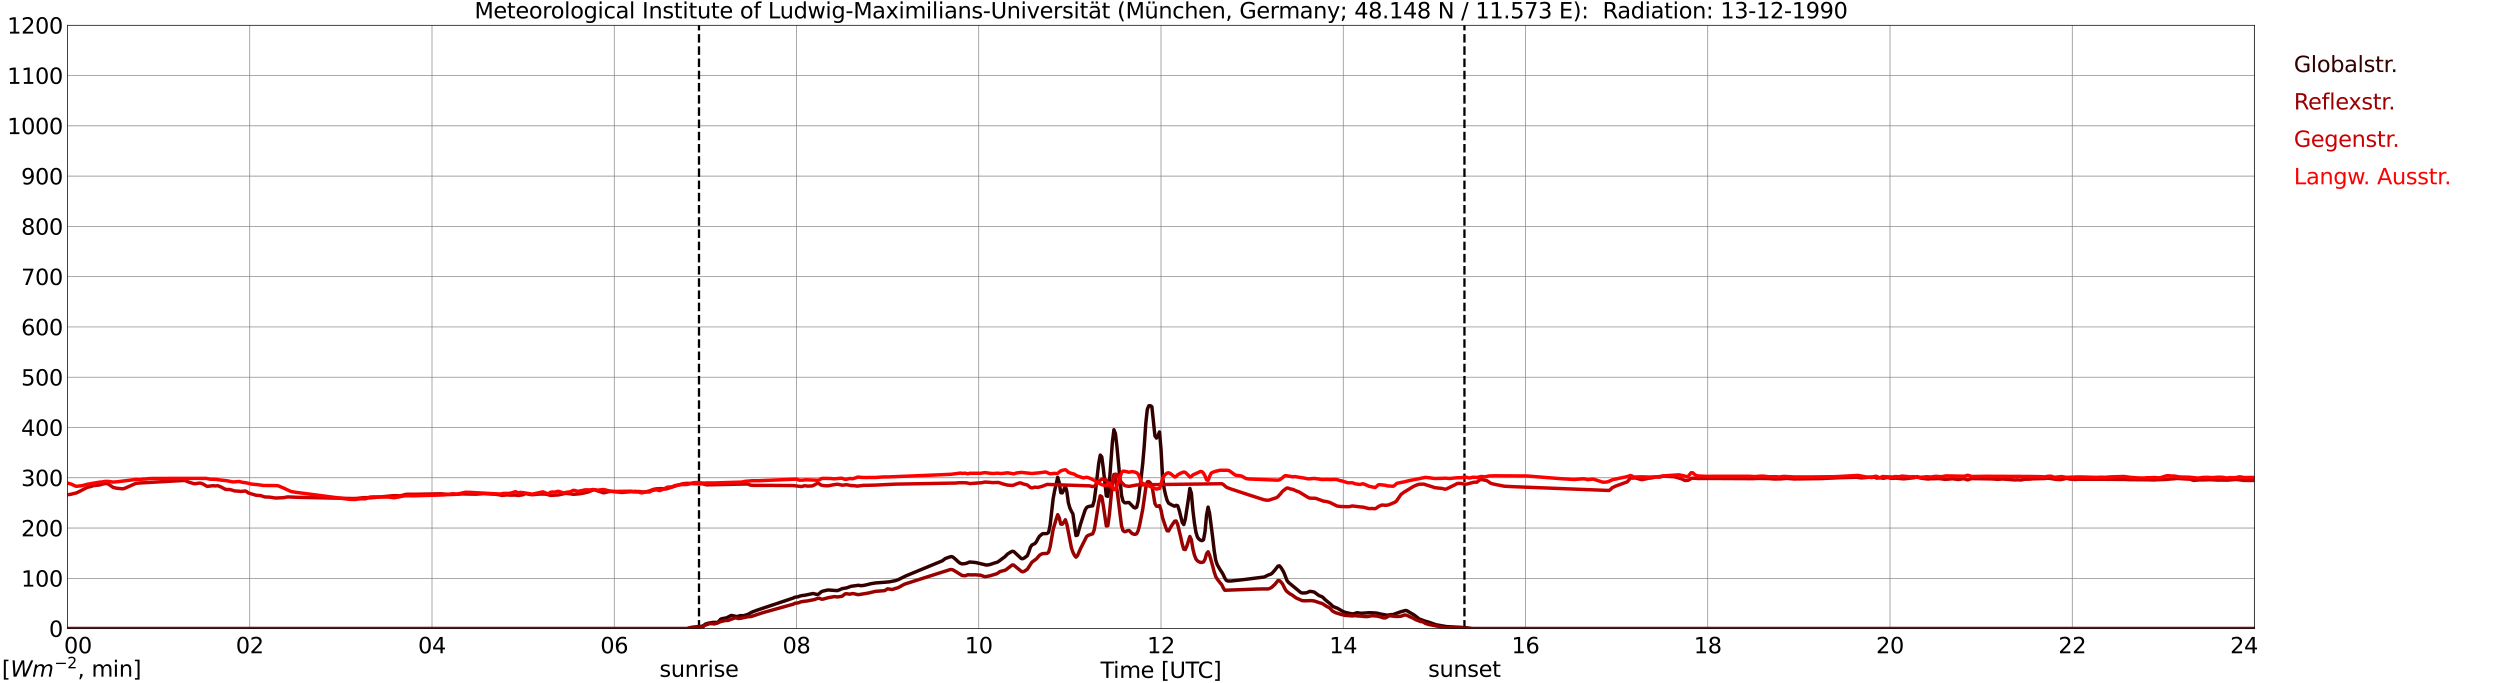 <?xml version="1.0" encoding="utf-8" standalone="no"?>
<!DOCTYPE svg PUBLIC "-//W3C//DTD SVG 1.1//EN"
  "http://www.w3.org/Graphics/SVG/1.1/DTD/svg11.dtd">
<svg xmlns:xlink="http://www.w3.org/1999/xlink" width="1085.4pt" height="296.64pt" viewBox="0 0 1085.4 296.64" xmlns="http://www.w3.org/2000/svg" version="1.1">
 <defs>
  <style type="text/css">*{stroke-linejoin: round; stroke-linecap: butt}</style>
 </defs>
 <g id="figure_1">
  <g id="patch_1">
   <path d="M 0 296.64 
L 1085.4 296.64 
L 1085.4 0 
L 0 0 
z
" style="fill: #ffffff"/>
  </g>
  <g id="axes_1">
   <g id="patch_2">
    <path d="M 29.306 272.909 
L 978.814 272.909 
L 978.814 10.976 
L 29.306 10.976 
z
" style="fill: #ffffff"/>
   </g>
   <g id="patch_3">
    <path d="M 978.814 272.909 
L 978.814 272.909 
L 978.814 10.976 
L 978.814 10.976 
z
" clip-path="url(#p83dbcd2147)" style="fill: #d3d3d3; opacity: 0.25; stroke: #d3d3d3; stroke-linejoin: miter"/>
   </g>
   <g id="matplotlib.axis_1">
    <g id="xtick_1">
     <g id="line2d_1">
      <path d="M 29.306 272.909 
L 29.306 10.976 
" clip-path="url(#p83dbcd2147)" style="fill: none; stroke: #808080; stroke-width: 0.3; stroke-linecap: square"/>
     </g>
     <g id="line2d_2"/>
     <g id="text_1">
      <!--    00 -->
      <g transform="translate(18.733 283.627) scale(0.095 -0.095)">
       <defs>
        <path id="DejaVuSans-20" transform="scale(0.016)"/>
        <path id="DejaVuSans-30" d="M 2034 4250 
Q 1547 4250 1301 3770 
Q 1056 3291 1056 2328 
Q 1056 1369 1301 889 
Q 1547 409 2034 409 
Q 2525 409 2770 889 
Q 3016 1369 3016 2328 
Q 3016 3291 2770 3770 
Q 2525 4250 2034 4250 
z
M 2034 4750 
Q 2819 4750 3233 4129 
Q 3647 3509 3647 2328 
Q 3647 1150 3233 529 
Q 2819 -91 2034 -91 
Q 1250 -91 836 529 
Q 422 1150 422 2328 
Q 422 3509 836 4129 
Q 1250 4750 2034 4750 
z
" transform="scale(0.016)"/>
       </defs>
       <use xlink:href="#DejaVuSans-20"/>
       <use xlink:href="#DejaVuSans-20" transform="translate(31.787 0)"/>
       <use xlink:href="#DejaVuSans-20" transform="translate(63.574 0)"/>
       <use xlink:href="#DejaVuSans-30" transform="translate(95.361 0)"/>
       <use xlink:href="#DejaVuSans-30" transform="translate(158.984 0)"/>
      </g>
     </g>
    </g>
    <g id="xtick_2">
     <g id="line2d_3">
      <path d="M 108.431 272.909 
L 108.431 10.976 
" clip-path="url(#p83dbcd2147)" style="fill: none; stroke: #808080; stroke-width: 0.3; stroke-linecap: square"/>
     </g>
     <g id="line2d_4"/>
     <g id="text_2">
      <!-- 02 -->
      <g transform="translate(102.387 283.627) scale(0.095 -0.095)">
       <defs>
        <path id="DejaVuSans-32" d="M 1228 531 
L 3431 531 
L 3431 0 
L 469 0 
L 469 531 
Q 828 903 1448 1529 
Q 2069 2156 2228 2338 
Q 2531 2678 2651 2914 
Q 2772 3150 2772 3378 
Q 2772 3750 2511 3984 
Q 2250 4219 1831 4219 
Q 1534 4219 1204 4116 
Q 875 4013 500 3803 
L 500 4441 
Q 881 4594 1212 4672 
Q 1544 4750 1819 4750 
Q 2544 4750 2975 4387 
Q 3406 4025 3406 3419 
Q 3406 3131 3298 2873 
Q 3191 2616 2906 2266 
Q 2828 2175 2409 1742 
Q 1991 1309 1228 531 
z
" transform="scale(0.016)"/>
       </defs>
       <use xlink:href="#DejaVuSans-30"/>
       <use xlink:href="#DejaVuSans-32" transform="translate(63.623 0)"/>
      </g>
     </g>
    </g>
    <g id="xtick_3">
     <g id="line2d_5">
      <path d="M 187.557 272.909 
L 187.557 10.976 
" clip-path="url(#p83dbcd2147)" style="fill: none; stroke: #808080; stroke-width: 0.3; stroke-linecap: square"/>
     </g>
     <g id="line2d_6"/>
     <g id="text_3">
      <!-- 04 -->
      <g transform="translate(181.513 283.627) scale(0.095 -0.095)">
       <defs>
        <path id="DejaVuSans-34" d="M 2419 4116 
L 825 1625 
L 2419 1625 
L 2419 4116 
z
M 2253 4666 
L 3047 4666 
L 3047 1625 
L 3713 1625 
L 3713 1100 
L 3047 1100 
L 3047 0 
L 2419 0 
L 2419 1100 
L 313 1100 
L 313 1709 
L 2253 4666 
z
" transform="scale(0.016)"/>
       </defs>
       <use xlink:href="#DejaVuSans-30"/>
       <use xlink:href="#DejaVuSans-34" transform="translate(63.623 0)"/>
      </g>
     </g>
    </g>
    <g id="xtick_4">
     <g id="line2d_7">
      <path d="M 266.683 272.909 
L 266.683 10.976 
" clip-path="url(#p83dbcd2147)" style="fill: none; stroke: #808080; stroke-width: 0.3; stroke-linecap: square"/>
     </g>
     <g id="line2d_8"/>
     <g id="text_4">
      <!-- 06 -->
      <g transform="translate(260.638 283.627) scale(0.095 -0.095)">
       <defs>
        <path id="DejaVuSans-36" d="M 2113 2584 
Q 1688 2584 1439 2293 
Q 1191 2003 1191 1497 
Q 1191 994 1439 701 
Q 1688 409 2113 409 
Q 2538 409 2786 701 
Q 3034 994 3034 1497 
Q 3034 2003 2786 2293 
Q 2538 2584 2113 2584 
z
M 3366 4563 
L 3366 3988 
Q 3128 4100 2886 4159 
Q 2644 4219 2406 4219 
Q 1781 4219 1451 3797 
Q 1122 3375 1075 2522 
Q 1259 2794 1537 2939 
Q 1816 3084 2150 3084 
Q 2853 3084 3261 2657 
Q 3669 2231 3669 1497 
Q 3669 778 3244 343 
Q 2819 -91 2113 -91 
Q 1303 -91 875 529 
Q 447 1150 447 2328 
Q 447 3434 972 4092 
Q 1497 4750 2381 4750 
Q 2619 4750 2861 4703 
Q 3103 4656 3366 4563 
z
" transform="scale(0.016)"/>
       </defs>
       <use xlink:href="#DejaVuSans-30"/>
       <use xlink:href="#DejaVuSans-36" transform="translate(63.623 0)"/>
      </g>
     </g>
    </g>
    <g id="xtick_5">
     <g id="line2d_9">
      <path d="M 345.808 272.909 
L 345.808 10.976 
" clip-path="url(#p83dbcd2147)" style="fill: none; stroke: #808080; stroke-width: 0.3; stroke-linecap: square"/>
     </g>
     <g id="line2d_10"/>
     <g id="text_5">
      <!-- 08 -->
      <g transform="translate(339.764 283.627) scale(0.095 -0.095)">
       <defs>
        <path id="DejaVuSans-38" d="M 2034 2216 
Q 1584 2216 1326 1975 
Q 1069 1734 1069 1313 
Q 1069 891 1326 650 
Q 1584 409 2034 409 
Q 2484 409 2743 651 
Q 3003 894 3003 1313 
Q 3003 1734 2745 1975 
Q 2488 2216 2034 2216 
z
M 1403 2484 
Q 997 2584 770 2862 
Q 544 3141 544 3541 
Q 544 4100 942 4425 
Q 1341 4750 2034 4750 
Q 2731 4750 3128 4425 
Q 3525 4100 3525 3541 
Q 3525 3141 3298 2862 
Q 3072 2584 2669 2484 
Q 3125 2378 3379 2068 
Q 3634 1759 3634 1313 
Q 3634 634 3220 271 
Q 2806 -91 2034 -91 
Q 1263 -91 848 271 
Q 434 634 434 1313 
Q 434 1759 690 2068 
Q 947 2378 1403 2484 
z
M 1172 3481 
Q 1172 3119 1398 2916 
Q 1625 2713 2034 2713 
Q 2441 2713 2670 2916 
Q 2900 3119 2900 3481 
Q 2900 3844 2670 4047 
Q 2441 4250 2034 4250 
Q 1625 4250 1398 4047 
Q 1172 3844 1172 3481 
z
" transform="scale(0.016)"/>
       </defs>
       <use xlink:href="#DejaVuSans-30"/>
       <use xlink:href="#DejaVuSans-38" transform="translate(63.623 0)"/>
      </g>
     </g>
    </g>
    <g id="xtick_6">
     <g id="line2d_11">
      <path d="M 424.934 272.909 
L 424.934 10.976 
" clip-path="url(#p83dbcd2147)" style="fill: none; stroke: #808080; stroke-width: 0.3; stroke-linecap: square"/>
     </g>
     <g id="line2d_12"/>
     <g id="text_6">
      <!-- 10 -->
      <g transform="translate(418.89 283.627) scale(0.095 -0.095)">
       <defs>
        <path id="DejaVuSans-31" d="M 794 531 
L 1825 531 
L 1825 4091 
L 703 3866 
L 703 4441 
L 1819 4666 
L 2450 4666 
L 2450 531 
L 3481 531 
L 3481 0 
L 794 0 
L 794 531 
z
" transform="scale(0.016)"/>
       </defs>
       <use xlink:href="#DejaVuSans-31"/>
       <use xlink:href="#DejaVuSans-30" transform="translate(63.623 0)"/>
      </g>
     </g>
    </g>
    <g id="xtick_7">
     <g id="line2d_13">
      <path d="M 504.06 272.909 
L 504.06 10.976 
" clip-path="url(#p83dbcd2147)" style="fill: none; stroke: #808080; stroke-width: 0.3; stroke-linecap: square"/>
     </g>
     <g id="line2d_14"/>
     <g id="text_7">
      <!-- 12 -->
      <g transform="translate(498.015 283.627) scale(0.095 -0.095)">
       <use xlink:href="#DejaVuSans-31"/>
       <use xlink:href="#DejaVuSans-32" transform="translate(63.623 0)"/>
      </g>
     </g>
    </g>
    <g id="xtick_8">
     <g id="line2d_15">
      <path d="M 583.185 272.909 
L 583.185 10.976 
" clip-path="url(#p83dbcd2147)" style="fill: none; stroke: #808080; stroke-width: 0.3; stroke-linecap: square"/>
     </g>
     <g id="line2d_16"/>
     <g id="text_8">
      <!-- 14 -->
      <g transform="translate(577.141 283.627) scale(0.095 -0.095)">
       <use xlink:href="#DejaVuSans-31"/>
       <use xlink:href="#DejaVuSans-34" transform="translate(63.623 0)"/>
      </g>
     </g>
    </g>
    <g id="xtick_9">
     <g id="line2d_17">
      <path d="M 662.311 272.909 
L 662.311 10.976 
" clip-path="url(#p83dbcd2147)" style="fill: none; stroke: #808080; stroke-width: 0.3; stroke-linecap: square"/>
     </g>
     <g id="line2d_18"/>
     <g id="text_9">
      <!-- 16 -->
      <g transform="translate(656.267 283.627) scale(0.095 -0.095)">
       <use xlink:href="#DejaVuSans-31"/>
       <use xlink:href="#DejaVuSans-36" transform="translate(63.623 0)"/>
      </g>
     </g>
    </g>
    <g id="xtick_10">
     <g id="line2d_19">
      <path d="M 741.437 272.909 
L 741.437 10.976 
" clip-path="url(#p83dbcd2147)" style="fill: none; stroke: #808080; stroke-width: 0.3; stroke-linecap: square"/>
     </g>
     <g id="line2d_20"/>
     <g id="text_10">
      <!-- 18 -->
      <g transform="translate(735.392 283.627) scale(0.095 -0.095)">
       <use xlink:href="#DejaVuSans-31"/>
       <use xlink:href="#DejaVuSans-38" transform="translate(63.623 0)"/>
      </g>
     </g>
    </g>
    <g id="xtick_11">
     <g id="line2d_21">
      <path d="M 820.562 272.909 
L 820.562 10.976 
" clip-path="url(#p83dbcd2147)" style="fill: none; stroke: #808080; stroke-width: 0.3; stroke-linecap: square"/>
     </g>
     <g id="line2d_22"/>
     <g id="text_11">
      <!-- 20 -->
      <g transform="translate(814.518 283.627) scale(0.095 -0.095)">
       <use xlink:href="#DejaVuSans-32"/>
       <use xlink:href="#DejaVuSans-30" transform="translate(63.623 0)"/>
      </g>
     </g>
    </g>
    <g id="xtick_12">
     <g id="line2d_23">
      <path d="M 899.688 272.909 
L 899.688 10.976 
" clip-path="url(#p83dbcd2147)" style="fill: none; stroke: #808080; stroke-width: 0.3; stroke-linecap: square"/>
     </g>
     <g id="line2d_24"/>
     <g id="text_12">
      <!-- 22 -->
      <g transform="translate(893.644 283.627) scale(0.095 -0.095)">
       <use xlink:href="#DejaVuSans-32"/>
       <use xlink:href="#DejaVuSans-32" transform="translate(63.623 0)"/>
      </g>
     </g>
    </g>
    <g id="xtick_13">
     <g id="line2d_25">
      <path d="M 978.814 272.909 
L 978.814 10.976 
" clip-path="url(#p83dbcd2147)" style="fill: none; stroke: #808080; stroke-width: 0.3; stroke-linecap: square"/>
     </g>
     <g id="line2d_26"/>
     <g id="text_13">
      <!-- 24    -->
      <g transform="translate(968.241 283.627) scale(0.095 -0.095)">
       <use xlink:href="#DejaVuSans-32"/>
       <use xlink:href="#DejaVuSans-34" transform="translate(63.623 0)"/>
       <use xlink:href="#DejaVuSans-20" transform="translate(127.246 0)"/>
       <use xlink:href="#DejaVuSans-20" transform="translate(159.033 0)"/>
       <use xlink:href="#DejaVuSans-20" transform="translate(190.82 0)"/>
      </g>
     </g>
    </g>
    <g id="text_14">
     <!-- Time [UTC] -->
     <g transform="translate(477.806 294.322) scale(0.095 -0.095)">
      <defs>
       <path id="DejaVuSans-54" d="M -19 4666 
L 3928 4666 
L 3928 4134 
L 2272 4134 
L 2272 0 
L 1638 0 
L 1638 4134 
L -19 4134 
L -19 4666 
z
" transform="scale(0.016)"/>
       <path id="DejaVuSans-69" d="M 603 3500 
L 1178 3500 
L 1178 0 
L 603 0 
L 603 3500 
z
M 603 4863 
L 1178 4863 
L 1178 4134 
L 603 4134 
L 603 4863 
z
" transform="scale(0.016)"/>
       <path id="DejaVuSans-6d" d="M 3328 2828 
Q 3544 3216 3844 3400 
Q 4144 3584 4550 3584 
Q 5097 3584 5394 3201 
Q 5691 2819 5691 2113 
L 5691 0 
L 5113 0 
L 5113 2094 
Q 5113 2597 4934 2840 
Q 4756 3084 4391 3084 
Q 3944 3084 3684 2787 
Q 3425 2491 3425 1978 
L 3425 0 
L 2847 0 
L 2847 2094 
Q 2847 2600 2669 2842 
Q 2491 3084 2119 3084 
Q 1678 3084 1418 2786 
Q 1159 2488 1159 1978 
L 1159 0 
L 581 0 
L 581 3500 
L 1159 3500 
L 1159 2956 
Q 1356 3278 1631 3431 
Q 1906 3584 2284 3584 
Q 2666 3584 2933 3390 
Q 3200 3197 3328 2828 
z
" transform="scale(0.016)"/>
       <path id="DejaVuSans-65" d="M 3597 1894 
L 3597 1613 
L 953 1613 
Q 991 1019 1311 708 
Q 1631 397 2203 397 
Q 2534 397 2845 478 
Q 3156 559 3463 722 
L 3463 178 
Q 3153 47 2828 -22 
Q 2503 -91 2169 -91 
Q 1331 -91 842 396 
Q 353 884 353 1716 
Q 353 2575 817 3079 
Q 1281 3584 2069 3584 
Q 2775 3584 3186 3129 
Q 3597 2675 3597 1894 
z
M 3022 2063 
Q 3016 2534 2758 2815 
Q 2500 3097 2075 3097 
Q 1594 3097 1305 2825 
Q 1016 2553 972 2059 
L 3022 2063 
z
" transform="scale(0.016)"/>
       <path id="DejaVuSans-5b" d="M 550 4863 
L 1875 4863 
L 1875 4416 
L 1125 4416 
L 1125 -397 
L 1875 -397 
L 1875 -844 
L 550 -844 
L 550 4863 
z
" transform="scale(0.016)"/>
       <path id="DejaVuSans-55" d="M 556 4666 
L 1191 4666 
L 1191 1831 
Q 1191 1081 1462 751 
Q 1734 422 2344 422 
Q 2950 422 3222 751 
Q 3494 1081 3494 1831 
L 3494 4666 
L 4128 4666 
L 4128 1753 
Q 4128 841 3676 375 
Q 3225 -91 2344 -91 
Q 1459 -91 1007 375 
Q 556 841 556 1753 
L 556 4666 
z
" transform="scale(0.016)"/>
       <path id="DejaVuSans-43" d="M 4122 4306 
L 4122 3641 
Q 3803 3938 3442 4084 
Q 3081 4231 2675 4231 
Q 1875 4231 1450 3742 
Q 1025 3253 1025 2328 
Q 1025 1406 1450 917 
Q 1875 428 2675 428 
Q 3081 428 3442 575 
Q 3803 722 4122 1019 
L 4122 359 
Q 3791 134 3420 21 
Q 3050 -91 2638 -91 
Q 1578 -91 968 557 
Q 359 1206 359 2328 
Q 359 3453 968 4101 
Q 1578 4750 2638 4750 
Q 3056 4750 3426 4639 
Q 3797 4528 4122 4306 
z
" transform="scale(0.016)"/>
       <path id="DejaVuSans-5d" d="M 1947 4863 
L 1947 -844 
L 622 -844 
L 622 -397 
L 1369 -397 
L 1369 4416 
L 622 4416 
L 622 4863 
L 1947 4863 
z
" transform="scale(0.016)"/>
      </defs>
      <use xlink:href="#DejaVuSans-54"/>
      <use xlink:href="#DejaVuSans-69" transform="translate(57.959 0)"/>
      <use xlink:href="#DejaVuSans-6d" transform="translate(85.742 0)"/>
      <use xlink:href="#DejaVuSans-65" transform="translate(183.154 0)"/>
      <use xlink:href="#DejaVuSans-20" transform="translate(244.678 0)"/>
      <use xlink:href="#DejaVuSans-5b" transform="translate(276.465 0)"/>
      <use xlink:href="#DejaVuSans-55" transform="translate(315.479 0)"/>
      <use xlink:href="#DejaVuSans-54" transform="translate(388.672 0)"/>
      <use xlink:href="#DejaVuSans-43" transform="translate(443.881 0)"/>
      <use xlink:href="#DejaVuSans-5d" transform="translate(513.705 0)"/>
     </g>
    </g>
   </g>
   <g id="matplotlib.axis_2">
    <g id="ytick_1">
     <g id="line2d_27">
      <path d="M 29.306 272.909 
L 978.814 272.909 
" clip-path="url(#p83dbcd2147)" style="fill: none; stroke: #808080; stroke-width: 0.3; stroke-linecap: square"/>
     </g>
     <g id="line2d_28"/>
     <g id="text_15">
      <!-- 0 -->
      <g transform="translate(21.261 276.518) scale(0.095 -0.095)">
       <use xlink:href="#DejaVuSans-30"/>
      </g>
     </g>
    </g>
    <g id="ytick_2">
     <g id="line2d_29">
      <path d="M 29.306 251.081 
L 978.814 251.081 
" clip-path="url(#p83dbcd2147)" style="fill: none; stroke: #808080; stroke-width: 0.3; stroke-linecap: square"/>
     </g>
     <g id="line2d_30"/>
     <g id="text_16">
      <!-- 100 -->
      <g transform="translate(9.173 254.69) scale(0.095 -0.095)">
       <use xlink:href="#DejaVuSans-31"/>
       <use xlink:href="#DejaVuSans-30" transform="translate(63.623 0)"/>
       <use xlink:href="#DejaVuSans-30" transform="translate(127.246 0)"/>
      </g>
     </g>
    </g>
    <g id="ytick_3">
     <g id="line2d_31">
      <path d="M 29.306 229.253 
L 978.814 229.253 
" clip-path="url(#p83dbcd2147)" style="fill: none; stroke: #808080; stroke-width: 0.3; stroke-linecap: square"/>
     </g>
     <g id="line2d_32"/>
     <g id="text_17">
      <!-- 200 -->
      <g transform="translate(9.173 232.863) scale(0.095 -0.095)">
       <use xlink:href="#DejaVuSans-32"/>
       <use xlink:href="#DejaVuSans-30" transform="translate(63.623 0)"/>
       <use xlink:href="#DejaVuSans-30" transform="translate(127.246 0)"/>
      </g>
     </g>
    </g>
    <g id="ytick_4">
     <g id="line2d_33">
      <path d="M 29.306 207.426 
L 978.814 207.426 
" clip-path="url(#p83dbcd2147)" style="fill: none; stroke: #808080; stroke-width: 0.3; stroke-linecap: square"/>
     </g>
     <g id="line2d_34"/>
     <g id="text_18">
      <!-- 300 -->
      <g transform="translate(9.173 211.035) scale(0.095 -0.095)">
       <defs>
        <path id="DejaVuSans-33" d="M 2597 2516 
Q 3050 2419 3304 2112 
Q 3559 1806 3559 1356 
Q 3559 666 3084 287 
Q 2609 -91 1734 -91 
Q 1441 -91 1130 -33 
Q 819 25 488 141 
L 488 750 
Q 750 597 1062 519 
Q 1375 441 1716 441 
Q 2309 441 2620 675 
Q 2931 909 2931 1356 
Q 2931 1769 2642 2001 
Q 2353 2234 1838 2234 
L 1294 2234 
L 1294 2753 
L 1863 2753 
Q 2328 2753 2575 2939 
Q 2822 3125 2822 3475 
Q 2822 3834 2567 4026 
Q 2313 4219 1838 4219 
Q 1578 4219 1281 4162 
Q 984 4106 628 3988 
L 628 4550 
Q 988 4650 1302 4700 
Q 1616 4750 1894 4750 
Q 2613 4750 3031 4423 
Q 3450 4097 3450 3541 
Q 3450 3153 3228 2886 
Q 3006 2619 2597 2516 
z
" transform="scale(0.016)"/>
       </defs>
       <use xlink:href="#DejaVuSans-33"/>
       <use xlink:href="#DejaVuSans-30" transform="translate(63.623 0)"/>
       <use xlink:href="#DejaVuSans-30" transform="translate(127.246 0)"/>
      </g>
     </g>
    </g>
    <g id="ytick_5">
     <g id="line2d_35">
      <path d="M 29.306 185.598 
L 978.814 185.598 
" clip-path="url(#p83dbcd2147)" style="fill: none; stroke: #808080; stroke-width: 0.3; stroke-linecap: square"/>
     </g>
     <g id="line2d_36"/>
     <g id="text_19">
      <!-- 400 -->
      <g transform="translate(9.173 189.207) scale(0.095 -0.095)">
       <use xlink:href="#DejaVuSans-34"/>
       <use xlink:href="#DejaVuSans-30" transform="translate(63.623 0)"/>
       <use xlink:href="#DejaVuSans-30" transform="translate(127.246 0)"/>
      </g>
     </g>
    </g>
    <g id="ytick_6">
     <g id="line2d_37">
      <path d="M 29.306 163.77 
L 978.814 163.77 
" clip-path="url(#p83dbcd2147)" style="fill: none; stroke: #808080; stroke-width: 0.3; stroke-linecap: square"/>
     </g>
     <g id="line2d_38"/>
     <g id="text_20">
      <!-- 500 -->
      <g transform="translate(9.173 167.379) scale(0.095 -0.095)">
       <defs>
        <path id="DejaVuSans-35" d="M 691 4666 
L 3169 4666 
L 3169 4134 
L 1269 4134 
L 1269 2991 
Q 1406 3038 1543 3061 
Q 1681 3084 1819 3084 
Q 2600 3084 3056 2656 
Q 3513 2228 3513 1497 
Q 3513 744 3044 326 
Q 2575 -91 1722 -91 
Q 1428 -91 1123 -41 
Q 819 9 494 109 
L 494 744 
Q 775 591 1075 516 
Q 1375 441 1709 441 
Q 2250 441 2565 725 
Q 2881 1009 2881 1497 
Q 2881 1984 2565 2268 
Q 2250 2553 1709 2553 
Q 1456 2553 1204 2497 
Q 953 2441 691 2322 
L 691 4666 
z
" transform="scale(0.016)"/>
       </defs>
       <use xlink:href="#DejaVuSans-35"/>
       <use xlink:href="#DejaVuSans-30" transform="translate(63.623 0)"/>
       <use xlink:href="#DejaVuSans-30" transform="translate(127.246 0)"/>
      </g>
     </g>
    </g>
    <g id="ytick_7">
     <g id="line2d_39">
      <path d="M 29.306 141.942 
L 978.814 141.942 
" clip-path="url(#p83dbcd2147)" style="fill: none; stroke: #808080; stroke-width: 0.3; stroke-linecap: square"/>
     </g>
     <g id="line2d_40"/>
     <g id="text_21">
      <!-- 600 -->
      <g transform="translate(9.173 145.551) scale(0.095 -0.095)">
       <use xlink:href="#DejaVuSans-36"/>
       <use xlink:href="#DejaVuSans-30" transform="translate(63.623 0)"/>
       <use xlink:href="#DejaVuSans-30" transform="translate(127.246 0)"/>
      </g>
     </g>
    </g>
    <g id="ytick_8">
     <g id="line2d_41">
      <path d="M 29.306 120.114 
L 978.814 120.114 
" clip-path="url(#p83dbcd2147)" style="fill: none; stroke: #808080; stroke-width: 0.3; stroke-linecap: square"/>
     </g>
     <g id="line2d_42"/>
     <g id="text_22">
      <!-- 700 -->
      <g transform="translate(9.173 123.724) scale(0.095 -0.095)">
       <defs>
        <path id="DejaVuSans-37" d="M 525 4666 
L 3525 4666 
L 3525 4397 
L 1831 0 
L 1172 0 
L 2766 4134 
L 525 4134 
L 525 4666 
z
" transform="scale(0.016)"/>
       </defs>
       <use xlink:href="#DejaVuSans-37"/>
       <use xlink:href="#DejaVuSans-30" transform="translate(63.623 0)"/>
       <use xlink:href="#DejaVuSans-30" transform="translate(127.246 0)"/>
      </g>
     </g>
    </g>
    <g id="ytick_9">
     <g id="line2d_43">
      <path d="M 29.306 98.287 
L 978.814 98.287 
" clip-path="url(#p83dbcd2147)" style="fill: none; stroke: #808080; stroke-width: 0.3; stroke-linecap: square"/>
     </g>
     <g id="line2d_44"/>
     <g id="text_23">
      <!-- 800 -->
      <g transform="translate(9.173 101.896) scale(0.095 -0.095)">
       <use xlink:href="#DejaVuSans-38"/>
       <use xlink:href="#DejaVuSans-30" transform="translate(63.623 0)"/>
       <use xlink:href="#DejaVuSans-30" transform="translate(127.246 0)"/>
      </g>
     </g>
    </g>
    <g id="ytick_10">
     <g id="line2d_45">
      <path d="M 29.306 76.459 
L 978.814 76.459 
" clip-path="url(#p83dbcd2147)" style="fill: none; stroke: #808080; stroke-width: 0.3; stroke-linecap: square"/>
     </g>
     <g id="line2d_46"/>
     <g id="text_24">
      <!-- 900 -->
      <g transform="translate(9.173 80.068) scale(0.095 -0.095)">
       <defs>
        <path id="DejaVuSans-39" d="M 703 97 
L 703 672 
Q 941 559 1184 500 
Q 1428 441 1663 441 
Q 2288 441 2617 861 
Q 2947 1281 2994 2138 
Q 2813 1869 2534 1725 
Q 2256 1581 1919 1581 
Q 1219 1581 811 2004 
Q 403 2428 403 3163 
Q 403 3881 828 4315 
Q 1253 4750 1959 4750 
Q 2769 4750 3195 4129 
Q 3622 3509 3622 2328 
Q 3622 1225 3098 567 
Q 2575 -91 1691 -91 
Q 1453 -91 1209 -44 
Q 966 3 703 97 
z
M 1959 2075 
Q 2384 2075 2632 2365 
Q 2881 2656 2881 3163 
Q 2881 3666 2632 3958 
Q 2384 4250 1959 4250 
Q 1534 4250 1286 3958 
Q 1038 3666 1038 3163 
Q 1038 2656 1286 2365 
Q 1534 2075 1959 2075 
z
" transform="scale(0.016)"/>
       </defs>
       <use xlink:href="#DejaVuSans-39"/>
       <use xlink:href="#DejaVuSans-30" transform="translate(63.623 0)"/>
       <use xlink:href="#DejaVuSans-30" transform="translate(127.246 0)"/>
      </g>
     </g>
    </g>
    <g id="ytick_11">
     <g id="line2d_47">
      <path d="M 29.306 54.631 
L 978.814 54.631 
" clip-path="url(#p83dbcd2147)" style="fill: none; stroke: #808080; stroke-width: 0.3; stroke-linecap: square"/>
     </g>
     <g id="line2d_48"/>
     <g id="text_25">
      <!-- 1000 -->
      <g transform="translate(3.128 58.24) scale(0.095 -0.095)">
       <use xlink:href="#DejaVuSans-31"/>
       <use xlink:href="#DejaVuSans-30" transform="translate(63.623 0)"/>
       <use xlink:href="#DejaVuSans-30" transform="translate(127.246 0)"/>
       <use xlink:href="#DejaVuSans-30" transform="translate(190.869 0)"/>
      </g>
     </g>
    </g>
    <g id="ytick_12">
     <g id="line2d_49">
      <path d="M 29.306 32.803 
L 978.814 32.803 
" clip-path="url(#p83dbcd2147)" style="fill: none; stroke: #808080; stroke-width: 0.3; stroke-linecap: square"/>
     </g>
     <g id="line2d_50"/>
     <g id="text_26">
      <!-- 1100 -->
      <g transform="translate(3.128 36.413) scale(0.095 -0.095)">
       <use xlink:href="#DejaVuSans-31"/>
       <use xlink:href="#DejaVuSans-31" transform="translate(63.623 0)"/>
       <use xlink:href="#DejaVuSans-30" transform="translate(127.246 0)"/>
       <use xlink:href="#DejaVuSans-30" transform="translate(190.869 0)"/>
      </g>
     </g>
    </g>
    <g id="ytick_13">
     <g id="line2d_51">
      <path d="M 29.306 10.976 
L 978.814 10.976 
" clip-path="url(#p83dbcd2147)" style="fill: none; stroke: #808080; stroke-width: 0.3; stroke-linecap: square"/>
     </g>
     <g id="line2d_52"/>
     <g id="text_27">
      <!-- 1200 -->
      <g transform="translate(3.128 14.585) scale(0.095 -0.095)">
       <use xlink:href="#DejaVuSans-31"/>
       <use xlink:href="#DejaVuSans-32" transform="translate(63.623 0)"/>
       <use xlink:href="#DejaVuSans-30" transform="translate(127.246 0)"/>
       <use xlink:href="#DejaVuSans-30" transform="translate(190.869 0)"/>
      </g>
     </g>
    </g>
   </g>
   <g id="line2d_53">
    <path d="M 303.476 272.909 
L 303.476 10.976 
" clip-path="url(#p83dbcd2147)" style="fill: none; stroke-dasharray: 3.7,1.6; stroke-dashoffset: 0; stroke: #000000"/>
   </g>
   <g id="line2d_54">
    <path d="M 635.804 272.909 
L 635.804 10.976 
" clip-path="url(#p83dbcd2147)" style="fill: none; stroke-dasharray: 3.7,1.6; stroke-dashoffset: 0; stroke: #000000"/>
   </g>
   <g id="line2d_55">
    <path d="M 29.306 272.909 
L 298.333 272.909 
L 300.311 272.365 
L 302.949 272.064 
L 304.927 271.885 
L 305.586 271.497 
L 306.246 270.97 
L 307.564 270.554 
L 309.543 270.211 
L 311.521 270.231 
L 312.18 269.639 
L 312.839 268.842 
L 313.499 268.593 
L 315.477 268.233 
L 317.455 267.186 
L 318.774 267.434 
L 319.433 267.633 
L 320.093 267.668 
L 321.411 267.258 
L 322.73 267.33 
L 324.049 266.954 
L 324.708 266.721 
L 326.686 265.653 
L 329.324 264.704 
L 344.49 259.611 
L 345.149 259.273 
L 346.468 259.122 
L 347.127 258.826 
L 348.446 258.524 
L 349.105 258.492 
L 353.062 257.673 
L 354.38 258.02 
L 355.04 258.099 
L 355.699 257.728 
L 356.359 257.075 
L 357.018 256.713 
L 358.996 256.237 
L 359.655 256.143 
L 360.974 256.243 
L 362.293 256.348 
L 363.612 256.411 
L 364.93 255.89 
L 365.59 255.564 
L 367.568 255.237 
L 369.546 254.532 
L 372.843 254.087 
L 373.502 254.283 
L 374.821 254.189 
L 376.14 253.916 
L 378.118 253.417 
L 380.096 253.094 
L 384.053 252.797 
L 386.031 252.618 
L 388.668 252.118 
L 389.987 251.666 
L 393.284 250.031 
L 409.109 243.492 
L 410.428 242.485 
L 412.406 241.785 
L 413.065 241.656 
L 413.725 241.846 
L 415.043 242.981 
L 416.362 244.203 
L 417.022 244.607 
L 417.681 244.808 
L 419 244.705 
L 419.659 244.526 
L 420.978 243.989 
L 423.615 244.221 
L 428.231 245.338 
L 429.55 245.168 
L 432.187 244.301 
L 432.847 244.146 
L 433.506 243.78 
L 435.484 242.295 
L 436.144 241.837 
L 437.462 240.521 
L 438.781 239.696 
L 439.44 239.346 
L 440.1 239.427 
L 441.419 240.641 
L 443.397 242.52 
L 444.056 242.577 
L 444.716 242.239 
L 446.034 241.254 
L 446.694 239.597 
L 447.353 237.591 
L 448.012 236.627 
L 449.331 235.97 
L 449.991 235.147 
L 450.65 233.852 
L 451.309 232.816 
L 452.628 231.711 
L 453.947 231.683 
L 454.606 231.633 
L 455.266 231.104 
L 455.925 227.972 
L 457.244 216.471 
L 457.903 212.909 
L 459.222 207.236 
L 459.881 209.608 
L 460.541 213.893 
L 461.2 213.991 
L 461.859 212.693 
L 462.519 210.931 
L 463.178 213.395 
L 463.838 218.267 
L 464.497 220.559 
L 465.156 221.987 
L 465.816 223.128 
L 467.134 232.519 
L 467.794 232.324 
L 469.113 227.586 
L 471.091 221.502 
L 471.75 220.372 
L 472.409 219.957 
L 473.728 219.684 
L 474.388 219.616 
L 475.047 217.444 
L 475.706 212.459 
L 477.025 201.113 
L 477.685 197.579 
L 478.344 198.358 
L 479.003 203.346 
L 480.322 215.284 
L 480.981 215.487 
L 481.641 209.604 
L 482.96 191.851 
L 483.619 186.578 
L 484.278 188.302 
L 484.938 193.997 
L 486.916 215.083 
L 487.575 217.565 
L 488.235 218.248 
L 488.894 218.309 
L 489.553 218.163 
L 490.213 218.187 
L 492.191 220.262 
L 492.85 220.555 
L 493.51 220.166 
L 494.169 217.471 
L 495.488 206.95 
L 496.147 201.085 
L 496.807 193.279 
L 497.466 183.727 
L 498.125 177.69 
L 498.785 176.159 
L 499.444 176.131 
L 500.103 176.603 
L 501.422 189.247 
L 502.082 190.193 
L 502.741 189.193 
L 503.4 187.547 
L 504.06 194.953 
L 504.719 206.677 
L 505.379 211.867 
L 506.038 214.88 
L 506.697 217.167 
L 507.357 218.462 
L 508.675 219.204 
L 509.994 219.784 
L 510.654 219.381 
L 511.313 219.601 
L 511.972 221.563 
L 513.291 226.841 
L 513.95 227.734 
L 514.61 225.442 
L 515.929 216.842 
L 516.588 212.064 
L 517.247 214.133 
L 517.907 221.585 
L 518.566 227.022 
L 519.226 231.043 
L 519.885 233.193 
L 520.544 234.064 
L 521.204 234.533 
L 521.863 234.736 
L 522.522 234.315 
L 523.182 230.753 
L 523.841 223.598 
L 524.501 220.173 
L 525.16 222.925 
L 526.479 233.23 
L 527.138 238.956 
L 527.797 243.116 
L 528.457 245.111 
L 529.776 247.421 
L 530.435 248.374 
L 531.094 249.529 
L 531.754 250.976 
L 532.413 251.967 
L 533.073 252.247 
L 534.391 252.253 
L 540.326 251.596 
L 548.898 250.507 
L 550.876 249.533 
L 551.535 249.368 
L 552.195 248.962 
L 553.513 247.499 
L 554.832 245.792 
L 555.491 245.67 
L 556.151 246.416 
L 556.81 247.453 
L 557.47 248.706 
L 558.788 252.083 
L 559.448 252.893 
L 564.723 257.243 
L 565.382 257.459 
L 566.701 257.409 
L 567.36 257.326 
L 568.679 256.734 
L 569.998 256.916 
L 570.657 257.095 
L 572.635 258.561 
L 573.954 259.061 
L 574.613 259.603 
L 575.273 260.316 
L 577.91 262.473 
L 578.57 263.209 
L 579.889 263.807 
L 580.548 264.003 
L 583.185 265.555 
L 584.504 265.987 
L 586.482 266.404 
L 587.142 266.52 
L 587.801 266.45 
L 589.12 266.016 
L 591.098 266.262 
L 594.395 266.011 
L 596.373 266.079 
L 597.692 266.173 
L 599.67 266.638 
L 602.307 267.103 
L 603.626 266.876 
L 604.945 266.784 
L 606.264 266.282 
L 608.242 265.572 
L 610.22 265.042 
L 610.879 265.177 
L 614.176 267.155 
L 616.154 268.72 
L 618.792 269.7 
L 620.111 270.052 
L 623.408 271.226 
L 628.023 272.047 
L 633.958 272.363 
L 636.595 272.57 
L 639.233 272.896 
L 648.464 272.909 
L 978.154 272.909 
L 978.154 272.909 
" clip-path="url(#p83dbcd2147)" style="fill: none; stroke: #330000; stroke-width: 1.5; stroke-linecap: square"/>
   </g>
   <g id="line2d_56">
    <path d="M 29.306 272.909 
L 298.333 272.909 
L 300.311 272.588 
L 302.289 272.415 
L 304.267 272.053 
L 304.927 272.756 
L 305.586 271.645 
L 307.564 270.929 
L 308.224 270.715 
L 310.202 270.883 
L 311.521 270.497 
L 312.839 269.883 
L 314.158 269.576 
L 314.818 269.401 
L 316.136 269.368 
L 318.774 268.382 
L 319.433 268.238 
L 320.752 268.55 
L 322.071 268.347 
L 324.708 267.76 
L 326.027 267.692 
L 331.302 265.97 
L 344.49 262.283 
L 345.149 261.91 
L 346.468 261.764 
L 347.787 261.268 
L 349.105 261.063 
L 350.424 260.923 
L 353.721 260.275 
L 355.04 259.744 
L 355.699 259.731 
L 356.359 260.039 
L 357.018 260.185 
L 358.337 259.836 
L 359.655 259.469 
L 362.293 259.022 
L 363.612 259.177 
L 365.59 258.876 
L 366.909 257.841 
L 367.568 257.767 
L 368.887 257.976 
L 370.206 257.69 
L 371.524 257.942 
L 372.184 258.138 
L 372.843 258.155 
L 374.821 257.835 
L 376.799 257.52 
L 380.096 256.741 
L 384.053 256.435 
L 385.371 255.639 
L 387.349 255.944 
L 388.668 255.512 
L 389.987 255.119 
L 392.624 253.652 
L 397.899 251.948 
L 412.406 247.327 
L 413.065 247.246 
L 413.725 247.427 
L 415.043 248.202 
L 417.681 249.852 
L 419 249.985 
L 420.318 249.49 
L 420.978 249.597 
L 423.615 249.562 
L 424.934 249.686 
L 425.593 249.697 
L 427.572 250.389 
L 429.55 250.049 
L 432.847 249.079 
L 434.165 248.158 
L 435.484 247.785 
L 436.144 247.669 
L 436.803 247.331 
L 439.44 245.292 
L 440.1 245.321 
L 443.397 248.038 
L 444.056 248.27 
L 444.716 248.021 
L 446.034 247.148 
L 448.012 244.083 
L 449.991 242.614 
L 451.309 241.095 
L 451.969 240.656 
L 452.628 240.377 
L 454.606 240.265 
L 455.266 239.711 
L 455.925 237.485 
L 457.244 229.858 
L 458.563 225.359 
L 459.222 223.434 
L 459.881 224.831 
L 460.541 227.538 
L 461.2 227.594 
L 461.859 226.771 
L 462.519 225.654 
L 463.178 227.54 
L 465.156 237.803 
L 465.816 239.75 
L 466.475 241.069 
L 467.134 241.902 
L 467.794 241.259 
L 469.113 238.203 
L 471.75 232.96 
L 472.409 232.458 
L 473.728 231.973 
L 474.388 231.79 
L 475.047 230.115 
L 475.706 226.437 
L 477.025 218.062 
L 477.685 215.249 
L 478.344 215.665 
L 479.003 219.409 
L 480.322 228.363 
L 480.981 228.26 
L 481.641 223.537 
L 482.96 209.613 
L 483.619 206.002 
L 484.278 207.991 
L 484.938 212.476 
L 486.916 228.267 
L 487.575 230.364 
L 488.235 230.842 
L 488.894 230.705 
L 489.553 230.362 
L 490.213 230.321 
L 491.532 231.65 
L 492.191 231.894 
L 492.85 231.995 
L 493.51 231.698 
L 494.169 230.336 
L 494.828 227.76 
L 496.147 221.002 
L 497.466 211.752 
L 498.125 209.218 
L 498.785 209.071 
L 499.444 209.72 
L 500.103 210.634 
L 501.422 218.66 
L 502.082 219.76 
L 502.741 219.817 
L 503.4 219.522 
L 504.06 221.421 
L 504.719 224.746 
L 506.038 228.736 
L 506.697 230.415 
L 507.357 230.517 
L 508.675 228.197 
L 509.994 226.276 
L 510.654 226.197 
L 511.313 227.749 
L 512.632 233.239 
L 513.291 236.267 
L 513.95 238.467 
L 514.61 238.602 
L 515.269 237.127 
L 516.588 232.918 
L 517.247 234.322 
L 517.907 238.338 
L 518.566 240.984 
L 519.226 242.682 
L 519.885 243.487 
L 520.544 243.904 
L 521.204 244.162 
L 521.863 244.188 
L 522.522 243.959 
L 523.182 242.776 
L 523.841 240.436 
L 524.501 239.554 
L 525.16 241.001 
L 526.479 245.705 
L 527.138 248.272 
L 527.797 250.247 
L 528.457 251.404 
L 529.776 253.083 
L 530.435 253.847 
L 531.094 255.248 
L 531.754 256.265 
L 546.26 255.726 
L 549.557 255.678 
L 550.216 255.717 
L 550.876 255.612 
L 551.535 255.34 
L 552.195 254.923 
L 553.513 253.698 
L 554.832 252.065 
L 555.491 252.072 
L 556.151 252.69 
L 556.81 253.508 
L 558.129 256.088 
L 558.788 256.85 
L 560.107 257.88 
L 560.766 258.188 
L 562.745 259.616 
L 564.723 260.5 
L 565.382 260.794 
L 566.701 260.84 
L 569.338 260.766 
L 570.657 260.93 
L 573.295 261.831 
L 573.954 261.982 
L 574.613 262.364 
L 575.932 263.254 
L 577.251 263.909 
L 578.57 265.337 
L 579.889 266.02 
L 581.867 266.64 
L 583.845 267.153 
L 587.142 267.413 
L 588.46 267.275 
L 589.12 267.408 
L 591.098 267.504 
L 592.417 267.677 
L 593.736 267.696 
L 595.714 267.312 
L 597.692 267.458 
L 599.67 267.915 
L 600.329 268.185 
L 600.989 268.286 
L 601.648 268.214 
L 602.967 267.428 
L 603.626 267.358 
L 605.604 267.609 
L 606.923 267.657 
L 608.242 267.552 
L 609.561 267.059 
L 610.22 267.024 
L 610.879 267.166 
L 612.198 267.816 
L 612.858 268.063 
L 614.836 269.111 
L 616.814 269.859 
L 617.473 269.923 
L 618.133 270.207 
L 618.792 270.643 
L 620.111 271.08 
L 626.045 272.247 
L 627.364 272.651 
L 628.683 272.612 
L 630.661 272.472 
L 638.573 272.909 
L 978.154 272.909 
L 978.154 272.909 
" clip-path="url(#p83dbcd2147)" style="fill: none; stroke: #990000; stroke-width: 1.5; stroke-linecap: square"/>
   </g>
   <g id="line2d_57">
    <path d="M 29.306 214.784 
L 30.625 214.626 
L 33.262 213.978 
L 35.24 212.983 
L 37.878 211.601 
L 39.856 211.108 
L 40.515 210.842 
L 41.834 210.708 
L 43.153 210.571 
L 45.131 209.997 
L 46.45 209.942 
L 47.109 210.189 
L 49.087 211.592 
L 50.406 211.929 
L 53.043 212.219 
L 53.703 212.156 
L 55.022 211.63 
L 58.978 209.872 
L 60.956 209.676 
L 79.419 208.626 
L 80.078 208.589 
L 80.737 208.781 
L 82.056 209.364 
L 84.034 209.94 
L 84.694 210.014 
L 86.672 209.726 
L 87.331 209.82 
L 87.991 210.089 
L 89.969 211.178 
L 91.288 211.012 
L 92.606 210.861 
L 93.266 210.975 
L 94.584 210.883 
L 95.903 211.409 
L 97.881 212.457 
L 99.2 212.544 
L 99.86 212.527 
L 101.838 213.138 
L 103.816 213.269 
L 104.475 213.376 
L 105.794 213.249 
L 106.453 213.144 
L 107.113 213.461 
L 107.772 213.993 
L 109.091 214.413 
L 110.41 214.781 
L 111.069 215.015 
L 112.388 215.124 
L 113.047 215.137 
L 114.366 215.569 
L 115.025 215.759 
L 117.003 215.829 
L 119.641 216.229 
L 122.938 216.085 
L 124.916 215.742 
L 129.532 215.923 
L 153.269 216.443 
L 154.588 216.414 
L 157.226 216.126 
L 159.204 216.037 
L 160.523 216.174 
L 163.16 215.941 
L 170.413 215.227 
L 172.391 215.185 
L 173.71 215.277 
L 176.348 214.613 
L 177.666 214.574 
L 179.645 214.6 
L 191.513 214.375 
L 194.151 214.618 
L 194.81 214.729 
L 197.448 214.642 
L 198.767 214.589 
L 200.745 214.437 
L 202.723 214.487 
L 206.679 214.561 
L 209.976 214.312 
L 215.251 214.602 
L 216.57 214.803 
L 217.889 215.063 
L 220.526 214.867 
L 221.186 214.963 
L 223.823 214.952 
L 225.142 215.137 
L 227.12 214.784 
L 227.779 214.45 
L 228.439 214.314 
L 229.757 214.631 
L 231.076 214.795 
L 234.373 214.496 
L 236.351 214.515 
L 237.67 214.679 
L 238.989 215.094 
L 240.308 215.022 
L 241.626 214.928 
L 242.286 214.915 
L 245.583 214.196 
L 247.561 214.389 
L 248.88 214.629 
L 251.517 214.395 
L 252.836 214.194 
L 255.473 213.579 
L 257.451 212.73 
L 258.111 212.684 
L 262.067 213.983 
L 263.386 213.697 
L 264.045 213.474 
L 265.364 213.323 
L 269.98 213.797 
L 275.914 213.306 
L 276.573 213.422 
L 277.233 213.365 
L 279.87 213.668 
L 281.849 213.171 
L 283.827 212.422 
L 285.145 212.204 
L 287.124 212.127 
L 289.102 212.315 
L 294.377 210.636 
L 296.355 210.043 
L 298.333 209.827 
L 301.63 210.014 
L 304.267 210.08 
L 304.927 210.056 
L 306.905 210.514 
L 324.049 210.147 
L 324.708 210.2 
L 326.027 210.682 
L 327.346 210.735 
L 332.621 210.732 
L 344.49 210.818 
L 347.787 211.228 
L 348.446 211.152 
L 349.105 210.907 
L 349.765 210.911 
L 350.424 211.047 
L 352.402 210.992 
L 353.062 210.796 
L 354.38 210.089 
L 355.04 209.842 
L 355.699 210.045 
L 356.359 210.525 
L 357.018 210.746 
L 358.996 210.935 
L 359.655 210.903 
L 362.293 210.394 
L 363.612 210.224 
L 364.93 210.479 
L 365.59 210.654 
L 367.568 210.446 
L 369.546 210.826 
L 370.865 210.855 
L 372.184 211.06 
L 374.821 210.722 
L 376.799 210.702 
L 380.096 210.61 
L 388.668 210.191 
L 415.043 209.728 
L 416.362 209.567 
L 419.659 209.61 
L 420.978 209.962 
L 426.253 209.573 
L 427.572 209.285 
L 429.55 209.399 
L 430.869 209.538 
L 433.506 209.458 
L 435.484 210.128 
L 437.462 210.617 
L 439.44 210.767 
L 440.1 210.617 
L 441.419 210.078 
L 442.737 209.641 
L 443.397 209.744 
L 444.056 210.067 
L 446.034 210.56 
L 447.353 211.658 
L 448.012 211.848 
L 449.331 211.494 
L 450.65 211.621 
L 452.628 211.088 
L 454.606 210.307 
L 473.069 210.944 
L 474.388 211.25 
L 475.047 211.112 
L 476.366 209.912 
L 477.685 208.475 
L 478.344 208.056 
L 479.003 208.054 
L 480.322 208.368 
L 481.641 211.018 
L 482.3 210.368 
L 482.96 209.093 
L 483.619 207.268 
L 484.278 205.874 
L 484.938 206.009 
L 485.597 207.081 
L 486.256 208.467 
L 486.916 209.442 
L 488.235 210.761 
L 488.894 210.99 
L 490.213 211.162 
L 493.51 210.553 
L 501.422 210.396 
L 530.435 210.016 
L 531.094 210.335 
L 532.413 211.496 
L 533.732 212.066 
L 541.644 214.681 
L 548.898 217.01 
L 550.216 217.169 
L 550.876 217.15 
L 554.173 216.085 
L 554.832 215.626 
L 556.151 214.153 
L 556.81 213.31 
L 558.129 212.269 
L 558.788 211.863 
L 559.448 211.966 
L 560.107 212.239 
L 561.426 212.505 
L 562.745 213.144 
L 564.063 213.612 
L 568.02 216.023 
L 568.679 216.27 
L 569.998 216.32 
L 570.657 216.292 
L 571.317 216.384 
L 574.613 217.578 
L 575.932 217.752 
L 577.251 218.099 
L 580.548 219.719 
L 581.867 219.885 
L 584.504 219.987 
L 585.823 219.955 
L 587.142 219.664 
L 589.12 219.904 
L 591.098 220.127 
L 591.757 220.158 
L 594.395 220.821 
L 595.714 220.775 
L 597.032 220.861 
L 597.692 220.518 
L 598.351 219.979 
L 599.67 219.343 
L 600.329 219.25 
L 601.648 219.4 
L 602.967 219.182 
L 605.604 218.049 
L 606.264 217.569 
L 608.242 214.688 
L 609.561 213.681 
L 613.517 211.274 
L 614.836 210.652 
L 616.154 210.239 
L 618.133 210.187 
L 622.089 211.424 
L 622.748 211.686 
L 624.067 211.863 
L 626.045 212.055 
L 627.364 212.4 
L 628.023 212.258 
L 631.98 210.307 
L 632.639 209.914 
L 633.958 209.872 
L 634.617 209.938 
L 635.936 210.298 
L 637.255 210.058 
L 639.892 209.355 
L 641.211 209.351 
L 642.53 208.253 
L 643.189 208.179 
L 645.167 208.574 
L 645.827 208.842 
L 647.145 209.781 
L 648.464 210.178 
L 653.08 211.095 
L 657.036 211.298 
L 698.577 212.944 
L 699.236 212.479 
L 699.896 211.778 
L 701.215 211.136 
L 706.49 209.196 
L 707.808 207.644 
L 708.468 207.491 
L 709.127 207.607 
L 709.786 207.476 
L 711.105 207.79 
L 712.424 208.203 
L 713.083 208.233 
L 714.402 207.93 
L 715.721 207.639 
L 717.04 207.506 
L 719.018 207.041 
L 719.677 207.028 
L 720.337 207.179 
L 720.996 207.033 
L 721.655 206.72 
L 722.974 206.731 
L 726.93 206.972 
L 730.227 207.947 
L 731.546 208.617 
L 732.865 208.528 
L 733.524 208.229 
L 734.184 207.722 
L 734.843 207.596 
L 736.162 207.67 
L 737.48 207.751 
L 744.074 207.729 
L 759.899 207.816 
L 761.218 207.808 
L 763.196 207.705 
L 765.834 207.757 
L 767.812 207.781 
L 770.449 207.98 
L 773.087 207.923 
L 775.725 207.692 
L 779.021 207.96 
L 790.231 207.794 
L 798.803 207.41 
L 806.056 207.214 
L 808.034 207.504 
L 810.012 207.349 
L 813.309 207.041 
L 813.969 207.227 
L 814.628 207.556 
L 815.287 207.548 
L 815.947 207.423 
L 816.606 207.456 
L 817.265 207.624 
L 817.925 207.637 
L 819.244 207.336 
L 819.903 207.38 
L 820.562 207.605 
L 821.222 207.69 
L 823.2 207.613 
L 826.497 207.912 
L 831.112 207.415 
L 832.431 206.937 
L 833.091 207.172 
L 833.75 207.57 
L 837.047 207.986 
L 838.366 207.853 
L 840.344 207.834 
L 841.663 207.762 
L 843.641 208.002 
L 844.3 208.117 
L 846.278 208.006 
L 847.597 207.84 
L 850.235 208.183 
L 852.213 207.877 
L 852.872 207.882 
L 854.191 208.351 
L 854.85 208.198 
L 855.51 207.886 
L 856.169 207.786 
L 863.422 207.91 
L 864.741 207.925 
L 867.378 208.12 
L 869.357 207.96 
L 872.653 208.196 
L 874.632 208.377 
L 875.95 208.312 
L 877.269 208.406 
L 879.247 208.056 
L 881.225 208.03 
L 882.544 207.895 
L 887.819 207.762 
L 888.479 207.622 
L 889.797 207.681 
L 891.116 207.877 
L 892.435 208.113 
L 894.413 208.242 
L 896.391 207.893 
L 897.051 207.67 
L 897.71 207.714 
L 898.369 207.976 
L 901.007 208.187 
L 902.326 208.085 
L 910.898 208.074 
L 922.766 208.152 
L 924.085 208.242 
L 932.657 208.312 
L 935.295 208.392 
L 936.613 208.279 
L 939.91 208.176 
L 943.867 207.864 
L 945.185 207.727 
L 951.12 208.078 
L 951.779 208.412 
L 952.438 208.576 
L 953.757 208.465 
L 955.076 208.355 
L 956.395 208.366 
L 959.692 208.268 
L 962.989 208.467 
L 964.307 208.436 
L 966.945 208.482 
L 968.264 208.368 
L 970.242 208.194 
L 970.901 208.159 
L 974.198 208.582 
L 978.154 208.595 
L 978.154 208.595 
" clip-path="url(#p83dbcd2147)" style="fill: none; stroke: #cc0000; stroke-width: 1.5; stroke-linecap: square"/>
   </g>
   <g id="line2d_58">
    <path d="M 29.306 209.796 
L 29.965 209.866 
L 31.284 210.333 
L 32.603 210.97 
L 33.262 211.125 
L 35.24 210.909 
L 36.559 210.632 
L 37.878 210.254 
L 41.175 209.669 
L 43.153 209.34 
L 44.472 209.211 
L 45.79 208.984 
L 47.109 209.012 
L 49.087 209.301 
L 51.065 209.15 
L 58.978 208.15 
L 60.956 208.203 
L 62.275 207.984 
L 63.594 207.978 
L 64.253 207.808 
L 66.231 207.727 
L 86.672 207.685 
L 88.65 207.709 
L 89.309 207.657 
L 91.288 208.063 
L 93.925 208.133 
L 95.244 208.349 
L 98.541 208.731 
L 101.178 209.239 
L 103.816 209.056 
L 105.135 209.375 
L 107.113 209.672 
L 109.091 210.143 
L 110.41 210.302 
L 111.728 210.398 
L 114.366 210.78 
L 118.982 210.813 
L 120.3 210.852 
L 120.96 210.979 
L 122.938 211.811 
L 124.916 212.725 
L 126.235 213.358 
L 128.213 213.71 
L 151.951 216.822 
L 153.929 216.875 
L 156.566 216.528 
L 158.544 216.595 
L 160.523 215.814 
L 161.841 215.722 
L 168.435 215.783 
L 171.073 216.106 
L 173.051 215.77 
L 175.688 215.253 
L 177.666 215.235 
L 179.645 215.266 
L 192.832 214.875 
L 196.788 214.347 
L 198.107 214.581 
L 200.085 214.166 
L 202.063 213.716 
L 204.042 213.762 
L 217.229 214.502 
L 218.548 214.218 
L 221.186 214.212 
L 222.504 213.863 
L 223.823 213.465 
L 225.142 214.004 
L 225.801 213.771 
L 227.12 213.895 
L 231.076 214.559 
L 235.692 213.518 
L 237.011 214.037 
L 237.67 214.391 
L 238.329 214.205 
L 238.989 213.736 
L 239.648 213.614 
L 240.967 213.64 
L 242.286 213.282 
L 243.604 213.655 
L 244.264 213.928 
L 244.923 213.959 
L 246.242 213.679 
L 247.561 213.511 
L 248.88 212.88 
L 249.539 212.937 
L 250.858 213.343 
L 252.836 212.933 
L 254.155 212.655 
L 256.133 212.706 
L 257.451 212.509 
L 259.43 212.813 
L 262.067 212.518 
L 264.045 213.009 
L 265.364 213.33 
L 267.342 213.347 
L 273.936 213.251 
L 275.255 213.574 
L 277.233 213.629 
L 278.552 213.998 
L 279.211 213.878 
L 279.87 213.603 
L 281.189 213.583 
L 281.849 213.636 
L 282.508 213.356 
L 283.167 212.946 
L 285.145 212.616 
L 285.805 212.874 
L 286.464 212.998 
L 288.442 212.195 
L 289.761 211.483 
L 291.739 211.394 
L 293.058 210.815 
L 295.696 210.409 
L 298.333 210.34 
L 300.971 209.6 
L 302.289 209.484 
L 305.586 209.748 
L 306.905 209.68 
L 310.202 209.669 
L 322.071 209.292 
L 323.39 208.986 
L 326.686 208.705 
L 329.324 208.718 
L 345.808 208.017 
L 347.127 208.489 
L 348.446 208.454 
L 349.765 208.29 
L 354.38 208.467 
L 355.04 208.523 
L 355.699 208.344 
L 356.359 207.932 
L 357.018 207.69 
L 360.315 207.725 
L 362.293 207.897 
L 364.93 207.642 
L 365.59 207.635 
L 366.909 208.157 
L 368.227 207.934 
L 368.887 207.731 
L 370.206 207.856 
L 371.524 207.458 
L 372.184 207.19 
L 372.843 207.129 
L 374.162 207.295 
L 376.14 207.327 
L 377.459 207.297 
L 380.096 207.305 
L 383.393 207.07 
L 385.371 207.07 
L 408.45 206.12 
L 413.065 205.898 
L 417.022 205.38 
L 417.681 205.537 
L 419 205.426 
L 419.659 205.623 
L 420.318 205.688 
L 420.978 205.47 
L 422.297 205.487 
L 423.615 205.472 
L 424.934 205.463 
L 425.593 205.52 
L 427.572 205.186 
L 430.209 205.527 
L 431.528 205.566 
L 432.847 205.441 
L 434.825 205.579 
L 437.462 205.267 
L 440.1 205.732 
L 441.419 205.324 
L 443.397 205.099 
L 448.012 205.575 
L 451.309 205.269 
L 453.947 204.911 
L 454.606 205.131 
L 455.266 205.487 
L 455.925 205.69 
L 457.244 205.579 
L 457.903 205.5 
L 458.563 205.607 
L 459.222 205.492 
L 460.541 204.422 
L 461.859 204.04 
L 462.519 203.922 
L 463.178 204.35 
L 463.838 205.027 
L 464.497 205.319 
L 466.475 205.882 
L 467.134 206.354 
L 467.794 206.681 
L 470.431 207.506 
L 471.75 207.185 
L 473.069 207.583 
L 475.047 208.53 
L 478.344 210.466 
L 479.663 210.684 
L 480.322 210.75 
L 480.981 210.113 
L 481.641 209.648 
L 482.3 210.342 
L 483.619 212.542 
L 484.278 212.448 
L 484.938 210.92 
L 486.916 205.278 
L 487.575 204.555 
L 488.235 204.592 
L 490.213 205.033 
L 491.532 204.728 
L 492.85 205.014 
L 493.51 205.269 
L 494.169 205.88 
L 494.828 207.356 
L 495.488 209.578 
L 502.082 212.361 
L 502.741 212.151 
L 503.4 212.114 
L 504.06 210.298 
L 504.719 207.729 
L 505.379 206.581 
L 506.038 205.908 
L 506.697 205.396 
L 507.357 205.236 
L 508.016 205.529 
L 509.335 206.535 
L 509.994 207.087 
L 510.654 206.882 
L 511.313 206.146 
L 512.632 205.406 
L 513.95 204.918 
L 514.61 205.081 
L 515.929 206.347 
L 516.588 207.094 
L 517.247 206.919 
L 517.907 206.173 
L 520.544 205.005 
L 521.204 204.662 
L 521.863 204.787 
L 522.522 205.459 
L 523.182 206.666 
L 523.841 208.338 
L 524.501 208.602 
L 525.16 206.834 
L 525.819 205.448 
L 526.479 205.057 
L 527.797 204.608 
L 529.776 204.143 
L 531.094 204.175 
L 533.073 204.158 
L 533.732 204.385 
L 536.369 206.293 
L 538.348 206.57 
L 539.007 206.662 
L 540.985 207.775 
L 542.304 207.958 
L 550.216 208.294 
L 554.832 208.48 
L 555.491 208.323 
L 556.81 207.434 
L 557.47 206.793 
L 558.129 206.469 
L 561.426 207.035 
L 562.085 206.884 
L 563.404 207.109 
L 564.723 207.327 
L 566.042 207.53 
L 568.02 207.917 
L 570.657 207.705 
L 573.954 208.207 
L 575.932 208.152 
L 577.91 208.222 
L 579.229 208.139 
L 580.548 208.24 
L 581.867 208.709 
L 582.526 208.779 
L 585.164 209.606 
L 587.142 209.595 
L 588.46 210.078 
L 590.439 210.326 
L 591.757 210.014 
L 593.076 210.519 
L 594.395 211.13 
L 597.032 211.667 
L 597.692 211.18 
L 598.351 210.51 
L 599.011 210.407 
L 601.648 210.719 
L 602.307 210.957 
L 604.945 211.114 
L 605.604 210.641 
L 606.264 209.973 
L 606.923 209.72 
L 609.561 209.226 
L 611.539 208.722 
L 618.792 207.266 
L 620.111 207.371 
L 622.748 207.742 
L 626.045 207.679 
L 627.364 207.596 
L 629.342 207.74 
L 631.32 207.543 
L 632.639 207.421 
L 634.617 207.386 
L 635.936 207.111 
L 637.255 207.356 
L 637.914 207.537 
L 638.573 207.441 
L 639.233 207.212 
L 640.552 207.227 
L 641.211 207.29 
L 643.189 206.845 
L 644.508 207.02 
L 645.167 206.928 
L 646.486 206.633 
L 649.123 206.574 
L 662.97 206.648 
L 677.477 207.814 
L 683.411 208.192 
L 686.049 207.96 
L 687.368 207.886 
L 688.027 207.923 
L 689.346 208.262 
L 690.664 208.122 
L 691.324 207.993 
L 691.983 208.087 
L 693.961 208.726 
L 695.939 209.351 
L 697.258 209.303 
L 697.918 209.194 
L 698.577 208.964 
L 699.896 208.34 
L 701.874 207.88 
L 706.49 206.926 
L 707.808 206.448 
L 708.468 206.629 
L 709.127 207.02 
L 709.786 207.102 
L 713.083 207.006 
L 715.721 207.133 
L 717.699 207.07 
L 719.018 207.074 
L 723.633 206.502 
L 728.909 206.14 
L 731.546 206.696 
L 732.205 206.965 
L 732.865 206.939 
L 734.184 205.262 
L 734.843 205.234 
L 736.162 206.347 
L 737.48 206.653 
L 740.777 206.81 
L 745.393 206.766 
L 759.24 206.773 
L 761.878 206.921 
L 763.196 206.812 
L 764.515 206.703 
L 765.834 206.725 
L 767.812 206.967 
L 771.109 206.956 
L 772.428 207.081 
L 774.406 206.821 
L 779.021 207.074 
L 786.275 207.065 
L 796.825 206.95 
L 806.715 206.397 
L 810.012 207.057 
L 812.65 207.347 
L 813.309 207.192 
L 813.969 206.806 
L 814.628 206.762 
L 815.947 207.402 
L 816.606 207.227 
L 817.265 206.886 
L 819.903 207.028 
L 821.881 207.094 
L 822.541 206.934 
L 823.2 206.906 
L 824.519 206.996 
L 825.837 206.668 
L 829.134 207.033 
L 830.453 206.976 
L 831.112 206.947 
L 832.431 207.338 
L 835.728 207.061 
L 836.388 206.967 
L 838.366 207.089 
L 840.344 206.786 
L 842.981 206.963 
L 844.959 206.596 
L 852.872 206.753 
L 854.191 206.341 
L 854.85 206.448 
L 855.51 206.74 
L 856.169 206.871 
L 862.103 206.777 
L 880.566 206.858 
L 885.182 206.919 
L 887.819 207.035 
L 889.138 206.788 
L 890.457 206.727 
L 891.775 207.19 
L 893.094 207.12 
L 895.072 206.893 
L 897.051 207.238 
L 902.985 207.048 
L 910.238 207.26 
L 912.216 207.172 
L 914.194 207.218 
L 916.173 207.048 
L 922.107 206.851 
L 924.745 207.216 
L 927.382 207.439 
L 929.36 207.526 
L 930.679 207.53 
L 931.998 207.419 
L 933.976 207.391 
L 935.295 207.319 
L 937.273 207.456 
L 937.932 207.397 
L 940.57 206.579 
L 941.229 206.52 
L 943.207 206.677 
L 943.867 206.657 
L 946.504 207.087 
L 950.46 207.17 
L 953.757 207.513 
L 954.417 207.554 
L 956.395 207.281 
L 958.373 207.225 
L 960.351 207.356 
L 961.67 207.284 
L 962.989 207.172 
L 964.967 207.212 
L 966.285 207.469 
L 966.945 207.524 
L 968.264 207.351 
L 969.582 207.399 
L 970.901 207.314 
L 972.22 207 
L 973.539 207.179 
L 974.198 207.325 
L 978.154 207.286 
L 978.154 207.286 
" clip-path="url(#p83dbcd2147)" style="fill: none; stroke: #ff0000; stroke-width: 1.5; stroke-linecap: square"/>
   </g>
   <g id="patch_4">
    <path d="M 29.306 272.909 
L 29.306 10.976 
" style="fill: none; stroke: #000000; stroke-width: 0.3; stroke-linejoin: miter; stroke-linecap: square"/>
   </g>
   <g id="patch_5">
    <path d="M 978.814 272.909 
L 978.814 10.976 
" style="fill: none; stroke: #000000; stroke-width: 0.3; stroke-linejoin: miter; stroke-linecap: square"/>
   </g>
   <g id="patch_6">
    <path d="M 29.306 272.909 
L 978.814 272.909 
" style="fill: none; stroke: #000000; stroke-width: 0.3; stroke-linejoin: miter; stroke-linecap: square"/>
   </g>
   <g id="patch_7">
    <path d="M 29.306 10.976 
L 978.814 10.976 
" style="fill: none; stroke: #000000; stroke-width: 0.3; stroke-linejoin: miter; stroke-linecap: square"/>
   </g>
   <g id="text_28">
    <!-- sunrise -->
    <g transform="translate(286.312 293.863) scale(0.095 -0.095)">
     <defs>
      <path id="DejaVuSans-73" d="M 2834 3397 
L 2834 2853 
Q 2591 2978 2328 3040 
Q 2066 3103 1784 3103 
Q 1356 3103 1142 2972 
Q 928 2841 928 2578 
Q 928 2378 1081 2264 
Q 1234 2150 1697 2047 
L 1894 2003 
Q 2506 1872 2764 1633 
Q 3022 1394 3022 966 
Q 3022 478 2636 193 
Q 2250 -91 1575 -91 
Q 1294 -91 989 -36 
Q 684 19 347 128 
L 347 722 
Q 666 556 975 473 
Q 1284 391 1588 391 
Q 1994 391 2212 530 
Q 2431 669 2431 922 
Q 2431 1156 2273 1281 
Q 2116 1406 1581 1522 
L 1381 1569 
Q 847 1681 609 1914 
Q 372 2147 372 2553 
Q 372 3047 722 3315 
Q 1072 3584 1716 3584 
Q 2034 3584 2315 3537 
Q 2597 3491 2834 3397 
z
" transform="scale(0.016)"/>
      <path id="DejaVuSans-75" d="M 544 1381 
L 544 3500 
L 1119 3500 
L 1119 1403 
Q 1119 906 1312 657 
Q 1506 409 1894 409 
Q 2359 409 2629 706 
Q 2900 1003 2900 1516 
L 2900 3500 
L 3475 3500 
L 3475 0 
L 2900 0 
L 2900 538 
Q 2691 219 2414 64 
Q 2138 -91 1772 -91 
Q 1169 -91 856 284 
Q 544 659 544 1381 
z
M 1991 3584 
L 1991 3584 
z
" transform="scale(0.016)"/>
      <path id="DejaVuSans-6e" d="M 3513 2113 
L 3513 0 
L 2938 0 
L 2938 2094 
Q 2938 2591 2744 2837 
Q 2550 3084 2163 3084 
Q 1697 3084 1428 2787 
Q 1159 2491 1159 1978 
L 1159 0 
L 581 0 
L 581 3500 
L 1159 3500 
L 1159 2956 
Q 1366 3272 1645 3428 
Q 1925 3584 2291 3584 
Q 2894 3584 3203 3211 
Q 3513 2838 3513 2113 
z
" transform="scale(0.016)"/>
      <path id="DejaVuSans-72" d="M 2631 2963 
Q 2534 3019 2420 3045 
Q 2306 3072 2169 3072 
Q 1681 3072 1420 2755 
Q 1159 2438 1159 1844 
L 1159 0 
L 581 0 
L 581 3500 
L 1159 3500 
L 1159 2956 
Q 1341 3275 1631 3429 
Q 1922 3584 2338 3584 
Q 2397 3584 2469 3576 
Q 2541 3569 2628 3553 
L 2631 2963 
z
" transform="scale(0.016)"/>
     </defs>
     <use xlink:href="#DejaVuSans-73"/>
     <use xlink:href="#DejaVuSans-75" transform="translate(52.1 0)"/>
     <use xlink:href="#DejaVuSans-6e" transform="translate(115.479 0)"/>
     <use xlink:href="#DejaVuSans-72" transform="translate(178.857 0)"/>
     <use xlink:href="#DejaVuSans-69" transform="translate(219.971 0)"/>
     <use xlink:href="#DejaVuSans-73" transform="translate(247.754 0)"/>
     <use xlink:href="#DejaVuSans-65" transform="translate(299.854 0)"/>
    </g>
   </g>
   <g id="text_29">
    <!-- sunset -->
    <g transform="translate(620.05 293.863) scale(0.095 -0.095)">
     <defs>
      <path id="DejaVuSans-74" d="M 1172 4494 
L 1172 3500 
L 2356 3500 
L 2356 3053 
L 1172 3053 
L 1172 1153 
Q 1172 725 1289 603 
Q 1406 481 1766 481 
L 2356 481 
L 2356 0 
L 1766 0 
Q 1100 0 847 248 
Q 594 497 594 1153 
L 594 3053 
L 172 3053 
L 172 3500 
L 594 3500 
L 594 4494 
L 1172 4494 
z
" transform="scale(0.016)"/>
     </defs>
     <use xlink:href="#DejaVuSans-73"/>
     <use xlink:href="#DejaVuSans-75" transform="translate(52.1 0)"/>
     <use xlink:href="#DejaVuSans-6e" transform="translate(115.479 0)"/>
     <use xlink:href="#DejaVuSans-73" transform="translate(178.857 0)"/>
     <use xlink:href="#DejaVuSans-65" transform="translate(230.957 0)"/>
     <use xlink:href="#DejaVuSans-74" transform="translate(292.48 0)"/>
    </g>
   </g>
   <g id="text_30">
    <!-- [$Wm^{-2}$, min] -->
    <g transform="translate(0.821 293.863) scale(0.095 -0.095)">
     <defs>
      <path id="DejaVuSans-Oblique-57" d="M 616 4666 
L 1228 4666 
L 1453 697 
L 3213 4666 
L 3916 4666 
L 4147 697 
L 5888 4666 
L 6528 4666 
L 4453 0 
L 3659 0 
L 3444 3891 
L 1697 0 
L 903 0 
L 616 4666 
z
" transform="scale(0.016)"/>
      <path id="DejaVuSans-Oblique-6d" d="M 5747 2113 
L 5338 0 
L 4763 0 
L 5166 2094 
Q 5191 2228 5203 2325 
Q 5216 2422 5216 2491 
Q 5216 2772 5059 2928 
Q 4903 3084 4622 3084 
Q 4203 3084 3875 2770 
Q 3547 2456 3450 1953 
L 3066 0 
L 2491 0 
L 2900 2094 
Q 2925 2209 2937 2307 
Q 2950 2406 2950 2484 
Q 2950 2769 2794 2926 
Q 2638 3084 2363 3084 
Q 1938 3084 1609 2770 
Q 1281 2456 1184 1953 
L 800 0 
L 225 0 
L 909 3500 
L 1484 3500 
L 1375 2956 
Q 1609 3263 1923 3423 
Q 2238 3584 2597 3584 
Q 2978 3584 3223 3384 
Q 3469 3184 3519 2828 
Q 3781 3197 4126 3390 
Q 4472 3584 4856 3584 
Q 5306 3584 5551 3325 
Q 5797 3066 5797 2591 
Q 5797 2488 5784 2364 
Q 5772 2241 5747 2113 
z
" transform="scale(0.016)"/>
      <path id="DejaVuSans-2212" d="M 678 2272 
L 4684 2272 
L 4684 1741 
L 678 1741 
L 678 2272 
z
" transform="scale(0.016)"/>
      <path id="DejaVuSans-2c" d="M 750 794 
L 1409 794 
L 1409 256 
L 897 -744 
L 494 -744 
L 750 256 
L 750 794 
z
" transform="scale(0.016)"/>
     </defs>
     <use xlink:href="#DejaVuSans-5b" transform="translate(0 0.766)"/>
     <use xlink:href="#DejaVuSans-Oblique-57" transform="translate(39.014 0.766)"/>
     <use xlink:href="#DejaVuSans-Oblique-6d" transform="translate(137.891 0.766)"/>
     <use xlink:href="#DejaVuSans-2212" transform="translate(239.953 39.047) scale(0.7)"/>
     <use xlink:href="#DejaVuSans-32" transform="translate(298.605 39.047) scale(0.7)"/>
     <use xlink:href="#DejaVuSans-2c" transform="translate(345.875 0.766)"/>
     <use xlink:href="#DejaVuSans-20" transform="translate(377.663 0.766)"/>
     <use xlink:href="#DejaVuSans-6d" transform="translate(409.45 0.766)"/>
     <use xlink:href="#DejaVuSans-69" transform="translate(506.862 0.766)"/>
     <use xlink:href="#DejaVuSans-6e" transform="translate(534.645 0.766)"/>
     <use xlink:href="#DejaVuSans-5d" transform="translate(598.024 0.766)"/>
    </g>
   </g>
   <g id="text_31">
    <!-- Globalstr. -->
    <g style="fill: #330000" transform="translate(995.905 31.291) scale(0.095 -0.095)">
     <defs>
      <path id="DejaVuSans-47" d="M 3809 666 
L 3809 1919 
L 2778 1919 
L 2778 2438 
L 4434 2438 
L 4434 434 
Q 4069 175 3628 42 
Q 3188 -91 2688 -91 
Q 1594 -91 976 548 
Q 359 1188 359 2328 
Q 359 3472 976 4111 
Q 1594 4750 2688 4750 
Q 3144 4750 3555 4637 
Q 3966 4525 4313 4306 
L 4313 3634 
Q 3963 3931 3569 4081 
Q 3175 4231 2741 4231 
Q 1884 4231 1454 3753 
Q 1025 3275 1025 2328 
Q 1025 1384 1454 906 
Q 1884 428 2741 428 
Q 3075 428 3337 486 
Q 3600 544 3809 666 
z
" transform="scale(0.016)"/>
      <path id="DejaVuSans-6c" d="M 603 4863 
L 1178 4863 
L 1178 0 
L 603 0 
L 603 4863 
z
" transform="scale(0.016)"/>
      <path id="DejaVuSans-6f" d="M 1959 3097 
Q 1497 3097 1228 2736 
Q 959 2375 959 1747 
Q 959 1119 1226 758 
Q 1494 397 1959 397 
Q 2419 397 2687 759 
Q 2956 1122 2956 1747 
Q 2956 2369 2687 2733 
Q 2419 3097 1959 3097 
z
M 1959 3584 
Q 2709 3584 3137 3096 
Q 3566 2609 3566 1747 
Q 3566 888 3137 398 
Q 2709 -91 1959 -91 
Q 1206 -91 779 398 
Q 353 888 353 1747 
Q 353 2609 779 3096 
Q 1206 3584 1959 3584 
z
" transform="scale(0.016)"/>
      <path id="DejaVuSans-62" d="M 3116 1747 
Q 3116 2381 2855 2742 
Q 2594 3103 2138 3103 
Q 1681 3103 1420 2742 
Q 1159 2381 1159 1747 
Q 1159 1113 1420 752 
Q 1681 391 2138 391 
Q 2594 391 2855 752 
Q 3116 1113 3116 1747 
z
M 1159 2969 
Q 1341 3281 1617 3432 
Q 1894 3584 2278 3584 
Q 2916 3584 3314 3078 
Q 3713 2572 3713 1747 
Q 3713 922 3314 415 
Q 2916 -91 2278 -91 
Q 1894 -91 1617 61 
Q 1341 213 1159 525 
L 1159 0 
L 581 0 
L 581 4863 
L 1159 4863 
L 1159 2969 
z
" transform="scale(0.016)"/>
      <path id="DejaVuSans-61" d="M 2194 1759 
Q 1497 1759 1228 1600 
Q 959 1441 959 1056 
Q 959 750 1161 570 
Q 1363 391 1709 391 
Q 2188 391 2477 730 
Q 2766 1069 2766 1631 
L 2766 1759 
L 2194 1759 
z
M 3341 1997 
L 3341 0 
L 2766 0 
L 2766 531 
Q 2569 213 2275 61 
Q 1981 -91 1556 -91 
Q 1019 -91 701 211 
Q 384 513 384 1019 
Q 384 1609 779 1909 
Q 1175 2209 1959 2209 
L 2766 2209 
L 2766 2266 
Q 2766 2663 2505 2880 
Q 2244 3097 1772 3097 
Q 1472 3097 1187 3025 
Q 903 2953 641 2809 
L 641 3341 
Q 956 3463 1253 3523 
Q 1550 3584 1831 3584 
Q 2591 3584 2966 3190 
Q 3341 2797 3341 1997 
z
" transform="scale(0.016)"/>
      <path id="DejaVuSans-2e" d="M 684 794 
L 1344 794 
L 1344 0 
L 684 0 
L 684 794 
z
" transform="scale(0.016)"/>
     </defs>
     <use xlink:href="#DejaVuSans-47"/>
     <use xlink:href="#DejaVuSans-6c" transform="translate(77.49 0)"/>
     <use xlink:href="#DejaVuSans-6f" transform="translate(105.273 0)"/>
     <use xlink:href="#DejaVuSans-62" transform="translate(166.455 0)"/>
     <use xlink:href="#DejaVuSans-61" transform="translate(229.932 0)"/>
     <use xlink:href="#DejaVuSans-6c" transform="translate(291.211 0)"/>
     <use xlink:href="#DejaVuSans-73" transform="translate(318.994 0)"/>
     <use xlink:href="#DejaVuSans-74" transform="translate(371.094 0)"/>
     <use xlink:href="#DejaVuSans-72" transform="translate(410.303 0)"/>
     <use xlink:href="#DejaVuSans-2e" transform="translate(442.291 0)"/>
    </g>
   </g>
   <g id="text_32">
    <!-- Reflexstr. -->
    <g style="fill: #990000" transform="translate(995.905 47.531) scale(0.095 -0.095)">
     <defs>
      <path id="DejaVuSans-52" d="M 2841 2188 
Q 3044 2119 3236 1894 
Q 3428 1669 3622 1275 
L 4263 0 
L 3584 0 
L 2988 1197 
Q 2756 1666 2539 1819 
Q 2322 1972 1947 1972 
L 1259 1972 
L 1259 0 
L 628 0 
L 628 4666 
L 2053 4666 
Q 2853 4666 3247 4331 
Q 3641 3997 3641 3322 
Q 3641 2881 3436 2590 
Q 3231 2300 2841 2188 
z
M 1259 4147 
L 1259 2491 
L 2053 2491 
Q 2509 2491 2742 2702 
Q 2975 2913 2975 3322 
Q 2975 3731 2742 3939 
Q 2509 4147 2053 4147 
L 1259 4147 
z
" transform="scale(0.016)"/>
      <path id="DejaVuSans-66" d="M 2375 4863 
L 2375 4384 
L 1825 4384 
Q 1516 4384 1395 4259 
Q 1275 4134 1275 3809 
L 1275 3500 
L 2222 3500 
L 2222 3053 
L 1275 3053 
L 1275 0 
L 697 0 
L 697 3053 
L 147 3053 
L 147 3500 
L 697 3500 
L 697 3744 
Q 697 4328 969 4595 
Q 1241 4863 1831 4863 
L 2375 4863 
z
" transform="scale(0.016)"/>
      <path id="DejaVuSans-78" d="M 3513 3500 
L 2247 1797 
L 3578 0 
L 2900 0 
L 1881 1375 
L 863 0 
L 184 0 
L 1544 1831 
L 300 3500 
L 978 3500 
L 1906 2253 
L 2834 3500 
L 3513 3500 
z
" transform="scale(0.016)"/>
     </defs>
     <use xlink:href="#DejaVuSans-52"/>
     <use xlink:href="#DejaVuSans-65" transform="translate(64.982 0)"/>
     <use xlink:href="#DejaVuSans-66" transform="translate(126.506 0)"/>
     <use xlink:href="#DejaVuSans-6c" transform="translate(161.711 0)"/>
     <use xlink:href="#DejaVuSans-65" transform="translate(189.494 0)"/>
     <use xlink:href="#DejaVuSans-78" transform="translate(249.268 0)"/>
     <use xlink:href="#DejaVuSans-73" transform="translate(308.447 0)"/>
     <use xlink:href="#DejaVuSans-74" transform="translate(360.547 0)"/>
     <use xlink:href="#DejaVuSans-72" transform="translate(399.756 0)"/>
     <use xlink:href="#DejaVuSans-2e" transform="translate(431.744 0)"/>
    </g>
   </g>
   <g id="text_33">
    <!-- Gegenstr. -->
    <g style="fill: #cc0000" transform="translate(995.905 63.771) scale(0.095 -0.095)">
     <defs>
      <path id="DejaVuSans-67" d="M 2906 1791 
Q 2906 2416 2648 2759 
Q 2391 3103 1925 3103 
Q 1463 3103 1205 2759 
Q 947 2416 947 1791 
Q 947 1169 1205 825 
Q 1463 481 1925 481 
Q 2391 481 2648 825 
Q 2906 1169 2906 1791 
z
M 3481 434 
Q 3481 -459 3084 -895 
Q 2688 -1331 1869 -1331 
Q 1566 -1331 1297 -1286 
Q 1028 -1241 775 -1147 
L 775 -588 
Q 1028 -725 1275 -790 
Q 1522 -856 1778 -856 
Q 2344 -856 2625 -561 
Q 2906 -266 2906 331 
L 2906 616 
Q 2728 306 2450 153 
Q 2172 0 1784 0 
Q 1141 0 747 490 
Q 353 981 353 1791 
Q 353 2603 747 3093 
Q 1141 3584 1784 3584 
Q 2172 3584 2450 3431 
Q 2728 3278 2906 2969 
L 2906 3500 
L 3481 3500 
L 3481 434 
z
" transform="scale(0.016)"/>
     </defs>
     <use xlink:href="#DejaVuSans-47"/>
     <use xlink:href="#DejaVuSans-65" transform="translate(77.49 0)"/>
     <use xlink:href="#DejaVuSans-67" transform="translate(139.014 0)"/>
     <use xlink:href="#DejaVuSans-65" transform="translate(202.49 0)"/>
     <use xlink:href="#DejaVuSans-6e" transform="translate(264.014 0)"/>
     <use xlink:href="#DejaVuSans-73" transform="translate(327.393 0)"/>
     <use xlink:href="#DejaVuSans-74" transform="translate(379.492 0)"/>
     <use xlink:href="#DejaVuSans-72" transform="translate(418.701 0)"/>
     <use xlink:href="#DejaVuSans-2e" transform="translate(450.689 0)"/>
    </g>
   </g>
   <g id="text_34">
    <!-- Langw. Ausstr. -->
    <g style="fill: #ff0000" transform="translate(995.905 80.01) scale(0.095 -0.095)">
     <defs>
      <path id="DejaVuSans-4c" d="M 628 4666 
L 1259 4666 
L 1259 531 
L 3531 531 
L 3531 0 
L 628 0 
L 628 4666 
z
" transform="scale(0.016)"/>
      <path id="DejaVuSans-77" d="M 269 3500 
L 844 3500 
L 1563 769 
L 2278 3500 
L 2956 3500 
L 3675 769 
L 4391 3500 
L 4966 3500 
L 4050 0 
L 3372 0 
L 2619 2869 
L 1863 0 
L 1184 0 
L 269 3500 
z
" transform="scale(0.016)"/>
      <path id="DejaVuSans-41" d="M 2188 4044 
L 1331 1722 
L 3047 1722 
L 2188 4044 
z
M 1831 4666 
L 2547 4666 
L 4325 0 
L 3669 0 
L 3244 1197 
L 1141 1197 
L 716 0 
L 50 0 
L 1831 4666 
z
" transform="scale(0.016)"/>
     </defs>
     <use xlink:href="#DejaVuSans-4c"/>
     <use xlink:href="#DejaVuSans-61" transform="translate(55.713 0)"/>
     <use xlink:href="#DejaVuSans-6e" transform="translate(116.992 0)"/>
     <use xlink:href="#DejaVuSans-67" transform="translate(180.371 0)"/>
     <use xlink:href="#DejaVuSans-77" transform="translate(243.848 0)"/>
     <use xlink:href="#DejaVuSans-2e" transform="translate(316.51 0)"/>
     <use xlink:href="#DejaVuSans-20" transform="translate(348.297 0)"/>
     <use xlink:href="#DejaVuSans-41" transform="translate(380.084 0)"/>
     <use xlink:href="#DejaVuSans-75" transform="translate(448.492 0)"/>
     <use xlink:href="#DejaVuSans-73" transform="translate(511.871 0)"/>
     <use xlink:href="#DejaVuSans-73" transform="translate(563.971 0)"/>
     <use xlink:href="#DejaVuSans-74" transform="translate(616.07 0)"/>
     <use xlink:href="#DejaVuSans-72" transform="translate(655.279 0)"/>
     <use xlink:href="#DejaVuSans-2e" transform="translate(687.268 0)"/>
    </g>
   </g>
   <g id="text_35">
    <!-- Meteorological Institute of Ludwig-Maximilians-Universität (München, Germany; 48.148 N / 11.573 E):  Radiation: 13-12-1990 -->
    <g transform="translate(206.01 7.976) scale(0.095 -0.095)">
     <defs>
      <path id="DejaVuSans-4d" d="M 628 4666 
L 1569 4666 
L 2759 1491 
L 3956 4666 
L 4897 4666 
L 4897 0 
L 4281 0 
L 4281 4097 
L 3078 897 
L 2444 897 
L 1241 4097 
L 1241 0 
L 628 0 
L 628 4666 
z
" transform="scale(0.016)"/>
      <path id="DejaVuSans-63" d="M 3122 3366 
L 3122 2828 
Q 2878 2963 2633 3030 
Q 2388 3097 2138 3097 
Q 1578 3097 1268 2742 
Q 959 2388 959 1747 
Q 959 1106 1268 751 
Q 1578 397 2138 397 
Q 2388 397 2633 464 
Q 2878 531 3122 666 
L 3122 134 
Q 2881 22 2623 -34 
Q 2366 -91 2075 -91 
Q 1284 -91 818 406 
Q 353 903 353 1747 
Q 353 2603 823 3093 
Q 1294 3584 2113 3584 
Q 2378 3584 2631 3529 
Q 2884 3475 3122 3366 
z
" transform="scale(0.016)"/>
      <path id="DejaVuSans-49" d="M 628 4666 
L 1259 4666 
L 1259 0 
L 628 0 
L 628 4666 
z
" transform="scale(0.016)"/>
      <path id="DejaVuSans-64" d="M 2906 2969 
L 2906 4863 
L 3481 4863 
L 3481 0 
L 2906 0 
L 2906 525 
Q 2725 213 2448 61 
Q 2172 -91 1784 -91 
Q 1150 -91 751 415 
Q 353 922 353 1747 
Q 353 2572 751 3078 
Q 1150 3584 1784 3584 
Q 2172 3584 2448 3432 
Q 2725 3281 2906 2969 
z
M 947 1747 
Q 947 1113 1208 752 
Q 1469 391 1925 391 
Q 2381 391 2643 752 
Q 2906 1113 2906 1747 
Q 2906 2381 2643 2742 
Q 2381 3103 1925 3103 
Q 1469 3103 1208 2742 
Q 947 2381 947 1747 
z
" transform="scale(0.016)"/>
      <path id="DejaVuSans-2d" d="M 313 2009 
L 1997 2009 
L 1997 1497 
L 313 1497 
L 313 2009 
z
" transform="scale(0.016)"/>
      <path id="DejaVuSans-76" d="M 191 3500 
L 800 3500 
L 1894 563 
L 2988 3500 
L 3597 3500 
L 2284 0 
L 1503 0 
L 191 3500 
z
" transform="scale(0.016)"/>
      <path id="DejaVuSans-e4" d="M 2194 1759 
Q 1497 1759 1228 1600 
Q 959 1441 959 1056 
Q 959 750 1161 570 
Q 1363 391 1709 391 
Q 2188 391 2477 730 
Q 2766 1069 2766 1631 
L 2766 1759 
L 2194 1759 
z
M 3341 1997 
L 3341 0 
L 2766 0 
L 2766 531 
Q 2569 213 2275 61 
Q 1981 -91 1556 -91 
Q 1019 -91 701 211 
Q 384 513 384 1019 
Q 384 1609 779 1909 
Q 1175 2209 1959 2209 
L 2766 2209 
L 2766 2266 
Q 2766 2663 2505 2880 
Q 2244 3097 1772 3097 
Q 1472 3097 1187 3025 
Q 903 2953 641 2809 
L 641 3341 
Q 956 3463 1253 3523 
Q 1550 3584 1831 3584 
Q 2591 3584 2966 3190 
Q 3341 2797 3341 1997 
z
M 2150 4850 
L 2784 4850 
L 2784 4219 
L 2150 4219 
L 2150 4850 
z
M 928 4850 
L 1562 4850 
L 1562 4219 
L 928 4219 
L 928 4850 
z
" transform="scale(0.016)"/>
      <path id="DejaVuSans-28" d="M 1984 4856 
Q 1566 4138 1362 3434 
Q 1159 2731 1159 2009 
Q 1159 1288 1364 580 
Q 1569 -128 1984 -844 
L 1484 -844 
Q 1016 -109 783 600 
Q 550 1309 550 2009 
Q 550 2706 781 3412 
Q 1013 4119 1484 4856 
L 1984 4856 
z
" transform="scale(0.016)"/>
      <path id="DejaVuSans-fc" d="M 544 1381 
L 544 3500 
L 1119 3500 
L 1119 1403 
Q 1119 906 1312 657 
Q 1506 409 1894 409 
Q 2359 409 2629 706 
Q 2900 1003 2900 1516 
L 2900 3500 
L 3475 3500 
L 3475 0 
L 2900 0 
L 2900 538 
Q 2691 219 2414 64 
Q 2138 -91 1772 -91 
Q 1169 -91 856 284 
Q 544 659 544 1381 
z
M 1991 3584 
L 1991 3584 
z
M 2278 4850 
L 2912 4850 
L 2912 4219 
L 2278 4219 
L 2278 4850 
z
M 1056 4850 
L 1690 4850 
L 1690 4219 
L 1056 4219 
L 1056 4850 
z
" transform="scale(0.016)"/>
      <path id="DejaVuSans-68" d="M 3513 2113 
L 3513 0 
L 2938 0 
L 2938 2094 
Q 2938 2591 2744 2837 
Q 2550 3084 2163 3084 
Q 1697 3084 1428 2787 
Q 1159 2491 1159 1978 
L 1159 0 
L 581 0 
L 581 4863 
L 1159 4863 
L 1159 2956 
Q 1366 3272 1645 3428 
Q 1925 3584 2291 3584 
Q 2894 3584 3203 3211 
Q 3513 2838 3513 2113 
z
" transform="scale(0.016)"/>
      <path id="DejaVuSans-79" d="M 2059 -325 
Q 1816 -950 1584 -1140 
Q 1353 -1331 966 -1331 
L 506 -1331 
L 506 -850 
L 844 -850 
Q 1081 -850 1212 -737 
Q 1344 -625 1503 -206 
L 1606 56 
L 191 3500 
L 800 3500 
L 1894 763 
L 2988 3500 
L 3597 3500 
L 2059 -325 
z
" transform="scale(0.016)"/>
      <path id="DejaVuSans-3b" d="M 750 3309 
L 1409 3309 
L 1409 2516 
L 750 2516 
L 750 3309 
z
M 750 794 
L 1409 794 
L 1409 256 
L 897 -744 
L 494 -744 
L 750 256 
L 750 794 
z
" transform="scale(0.016)"/>
      <path id="DejaVuSans-4e" d="M 628 4666 
L 1478 4666 
L 3547 763 
L 3547 4666 
L 4159 4666 
L 4159 0 
L 3309 0 
L 1241 3903 
L 1241 0 
L 628 0 
L 628 4666 
z
" transform="scale(0.016)"/>
      <path id="DejaVuSans-2f" d="M 1625 4666 
L 2156 4666 
L 531 -594 
L 0 -594 
L 1625 4666 
z
" transform="scale(0.016)"/>
      <path id="DejaVuSans-45" d="M 628 4666 
L 3578 4666 
L 3578 4134 
L 1259 4134 
L 1259 2753 
L 3481 2753 
L 3481 2222 
L 1259 2222 
L 1259 531 
L 3634 531 
L 3634 0 
L 628 0 
L 628 4666 
z
" transform="scale(0.016)"/>
      <path id="DejaVuSans-29" d="M 513 4856 
L 1013 4856 
Q 1481 4119 1714 3412 
Q 1947 2706 1947 2009 
Q 1947 1309 1714 600 
Q 1481 -109 1013 -844 
L 513 -844 
Q 928 -128 1133 580 
Q 1338 1288 1338 2009 
Q 1338 2731 1133 3434 
Q 928 4138 513 4856 
z
" transform="scale(0.016)"/>
      <path id="DejaVuSans-3a" d="M 750 794 
L 1409 794 
L 1409 0 
L 750 0 
L 750 794 
z
M 750 3309 
L 1409 3309 
L 1409 2516 
L 750 2516 
L 750 3309 
z
" transform="scale(0.016)"/>
     </defs>
     <use xlink:href="#DejaVuSans-4d"/>
     <use xlink:href="#DejaVuSans-65" transform="translate(86.279 0)"/>
     <use xlink:href="#DejaVuSans-74" transform="translate(147.803 0)"/>
     <use xlink:href="#DejaVuSans-65" transform="translate(187.012 0)"/>
     <use xlink:href="#DejaVuSans-6f" transform="translate(248.535 0)"/>
     <use xlink:href="#DejaVuSans-72" transform="translate(309.717 0)"/>
     <use xlink:href="#DejaVuSans-6f" transform="translate(348.58 0)"/>
     <use xlink:href="#DejaVuSans-6c" transform="translate(409.762 0)"/>
     <use xlink:href="#DejaVuSans-6f" transform="translate(437.545 0)"/>
     <use xlink:href="#DejaVuSans-67" transform="translate(498.727 0)"/>
     <use xlink:href="#DejaVuSans-69" transform="translate(562.203 0)"/>
     <use xlink:href="#DejaVuSans-63" transform="translate(589.986 0)"/>
     <use xlink:href="#DejaVuSans-61" transform="translate(644.967 0)"/>
     <use xlink:href="#DejaVuSans-6c" transform="translate(706.246 0)"/>
     <use xlink:href="#DejaVuSans-20" transform="translate(734.029 0)"/>
     <use xlink:href="#DejaVuSans-49" transform="translate(765.816 0)"/>
     <use xlink:href="#DejaVuSans-6e" transform="translate(795.309 0)"/>
     <use xlink:href="#DejaVuSans-73" transform="translate(858.688 0)"/>
     <use xlink:href="#DejaVuSans-74" transform="translate(910.787 0)"/>
     <use xlink:href="#DejaVuSans-69" transform="translate(949.996 0)"/>
     <use xlink:href="#DejaVuSans-74" transform="translate(977.779 0)"/>
     <use xlink:href="#DejaVuSans-75" transform="translate(1016.988 0)"/>
     <use xlink:href="#DejaVuSans-74" transform="translate(1080.367 0)"/>
     <use xlink:href="#DejaVuSans-65" transform="translate(1119.576 0)"/>
     <use xlink:href="#DejaVuSans-20" transform="translate(1181.1 0)"/>
     <use xlink:href="#DejaVuSans-6f" transform="translate(1212.887 0)"/>
     <use xlink:href="#DejaVuSans-66" transform="translate(1274.068 0)"/>
     <use xlink:href="#DejaVuSans-20" transform="translate(1309.273 0)"/>
     <use xlink:href="#DejaVuSans-4c" transform="translate(1341.061 0)"/>
     <use xlink:href="#DejaVuSans-75" transform="translate(1395.023 0)"/>
     <use xlink:href="#DejaVuSans-64" transform="translate(1458.402 0)"/>
     <use xlink:href="#DejaVuSans-77" transform="translate(1521.879 0)"/>
     <use xlink:href="#DejaVuSans-69" transform="translate(1603.666 0)"/>
     <use xlink:href="#DejaVuSans-67" transform="translate(1631.449 0)"/>
     <use xlink:href="#DejaVuSans-2d" transform="translate(1694.926 0)"/>
     <use xlink:href="#DejaVuSans-4d" transform="translate(1731.01 0)"/>
     <use xlink:href="#DejaVuSans-61" transform="translate(1817.289 0)"/>
     <use xlink:href="#DejaVuSans-78" transform="translate(1878.568 0)"/>
     <use xlink:href="#DejaVuSans-69" transform="translate(1937.748 0)"/>
     <use xlink:href="#DejaVuSans-6d" transform="translate(1965.531 0)"/>
     <use xlink:href="#DejaVuSans-69" transform="translate(2062.943 0)"/>
     <use xlink:href="#DejaVuSans-6c" transform="translate(2090.727 0)"/>
     <use xlink:href="#DejaVuSans-69" transform="translate(2118.51 0)"/>
     <use xlink:href="#DejaVuSans-61" transform="translate(2146.293 0)"/>
     <use xlink:href="#DejaVuSans-6e" transform="translate(2207.572 0)"/>
     <use xlink:href="#DejaVuSans-73" transform="translate(2270.951 0)"/>
     <use xlink:href="#DejaVuSans-2d" transform="translate(2323.051 0)"/>
     <use xlink:href="#DejaVuSans-55" transform="translate(2359.135 0)"/>
     <use xlink:href="#DejaVuSans-6e" transform="translate(2432.328 0)"/>
     <use xlink:href="#DejaVuSans-69" transform="translate(2495.707 0)"/>
     <use xlink:href="#DejaVuSans-76" transform="translate(2523.49 0)"/>
     <use xlink:href="#DejaVuSans-65" transform="translate(2582.67 0)"/>
     <use xlink:href="#DejaVuSans-72" transform="translate(2644.193 0)"/>
     <use xlink:href="#DejaVuSans-73" transform="translate(2685.307 0)"/>
     <use xlink:href="#DejaVuSans-69" transform="translate(2737.406 0)"/>
     <use xlink:href="#DejaVuSans-74" transform="translate(2765.189 0)"/>
     <use xlink:href="#DejaVuSans-e4" transform="translate(2804.398 0)"/>
     <use xlink:href="#DejaVuSans-74" transform="translate(2865.678 0)"/>
     <use xlink:href="#DejaVuSans-20" transform="translate(2904.887 0)"/>
     <use xlink:href="#DejaVuSans-28" transform="translate(2936.674 0)"/>
     <use xlink:href="#DejaVuSans-4d" transform="translate(2975.688 0)"/>
     <use xlink:href="#DejaVuSans-fc" transform="translate(3061.967 0)"/>
     <use xlink:href="#DejaVuSans-6e" transform="translate(3125.346 0)"/>
     <use xlink:href="#DejaVuSans-63" transform="translate(3188.725 0)"/>
     <use xlink:href="#DejaVuSans-68" transform="translate(3243.705 0)"/>
     <use xlink:href="#DejaVuSans-65" transform="translate(3307.084 0)"/>
     <use xlink:href="#DejaVuSans-6e" transform="translate(3368.607 0)"/>
     <use xlink:href="#DejaVuSans-2c" transform="translate(3431.986 0)"/>
     <use xlink:href="#DejaVuSans-20" transform="translate(3463.773 0)"/>
     <use xlink:href="#DejaVuSans-47" transform="translate(3495.561 0)"/>
     <use xlink:href="#DejaVuSans-65" transform="translate(3573.051 0)"/>
     <use xlink:href="#DejaVuSans-72" transform="translate(3634.574 0)"/>
     <use xlink:href="#DejaVuSans-6d" transform="translate(3673.938 0)"/>
     <use xlink:href="#DejaVuSans-61" transform="translate(3771.35 0)"/>
     <use xlink:href="#DejaVuSans-6e" transform="translate(3832.629 0)"/>
     <use xlink:href="#DejaVuSans-79" transform="translate(3896.008 0)"/>
     <use xlink:href="#DejaVuSans-3b" transform="translate(3955.188 0)"/>
     <use xlink:href="#DejaVuSans-20" transform="translate(3988.879 0)"/>
     <use xlink:href="#DejaVuSans-34" transform="translate(4020.666 0)"/>
     <use xlink:href="#DejaVuSans-38" transform="translate(4084.289 0)"/>
     <use xlink:href="#DejaVuSans-2e" transform="translate(4147.912 0)"/>
     <use xlink:href="#DejaVuSans-31" transform="translate(4179.699 0)"/>
     <use xlink:href="#DejaVuSans-34" transform="translate(4243.322 0)"/>
     <use xlink:href="#DejaVuSans-38" transform="translate(4306.945 0)"/>
     <use xlink:href="#DejaVuSans-20" transform="translate(4370.568 0)"/>
     <use xlink:href="#DejaVuSans-4e" transform="translate(4402.355 0)"/>
     <use xlink:href="#DejaVuSans-20" transform="translate(4477.16 0)"/>
     <use xlink:href="#DejaVuSans-2f" transform="translate(4508.947 0)"/>
     <use xlink:href="#DejaVuSans-20" transform="translate(4542.639 0)"/>
     <use xlink:href="#DejaVuSans-31" transform="translate(4574.426 0)"/>
     <use xlink:href="#DejaVuSans-31" transform="translate(4638.049 0)"/>
     <use xlink:href="#DejaVuSans-2e" transform="translate(4701.672 0)"/>
     <use xlink:href="#DejaVuSans-35" transform="translate(4733.459 0)"/>
     <use xlink:href="#DejaVuSans-37" transform="translate(4797.082 0)"/>
     <use xlink:href="#DejaVuSans-33" transform="translate(4860.705 0)"/>
     <use xlink:href="#DejaVuSans-20" transform="translate(4924.328 0)"/>
     <use xlink:href="#DejaVuSans-45" transform="translate(4956.115 0)"/>
     <use xlink:href="#DejaVuSans-29" transform="translate(5019.299 0)"/>
     <use xlink:href="#DejaVuSans-3a" transform="translate(5058.312 0)"/>
     <use xlink:href="#DejaVuSans-20" transform="translate(5092.004 0)"/>
     <use xlink:href="#DejaVuSans-20" transform="translate(5123.791 0)"/>
     <use xlink:href="#DejaVuSans-52" transform="translate(5155.578 0)"/>
     <use xlink:href="#DejaVuSans-61" transform="translate(5222.811 0)"/>
     <use xlink:href="#DejaVuSans-64" transform="translate(5284.09 0)"/>
     <use xlink:href="#DejaVuSans-69" transform="translate(5347.566 0)"/>
     <use xlink:href="#DejaVuSans-61" transform="translate(5375.35 0)"/>
     <use xlink:href="#DejaVuSans-74" transform="translate(5436.629 0)"/>
     <use xlink:href="#DejaVuSans-69" transform="translate(5475.838 0)"/>
     <use xlink:href="#DejaVuSans-6f" transform="translate(5503.621 0)"/>
     <use xlink:href="#DejaVuSans-6e" transform="translate(5564.803 0)"/>
     <use xlink:href="#DejaVuSans-3a" transform="translate(5628.182 0)"/>
     <use xlink:href="#DejaVuSans-20" transform="translate(5661.873 0)"/>
     <use xlink:href="#DejaVuSans-31" transform="translate(5693.66 0)"/>
     <use xlink:href="#DejaVuSans-33" transform="translate(5757.283 0)"/>
     <use xlink:href="#DejaVuSans-2d" transform="translate(5820.906 0)"/>
     <use xlink:href="#DejaVuSans-31" transform="translate(5856.99 0)"/>
     <use xlink:href="#DejaVuSans-32" transform="translate(5920.613 0)"/>
     <use xlink:href="#DejaVuSans-2d" transform="translate(5984.236 0)"/>
     <use xlink:href="#DejaVuSans-31" transform="translate(6020.32 0)"/>
     <use xlink:href="#DejaVuSans-39" transform="translate(6083.943 0)"/>
     <use xlink:href="#DejaVuSans-39" transform="translate(6147.566 0)"/>
     <use xlink:href="#DejaVuSans-30" transform="translate(6211.189 0)"/>
    </g>
   </g>
  </g>
 </g>
 <defs>
  <clipPath id="p83dbcd2147">
   <rect x="29.306" y="10.976" width="949.508" height="261.933"/>
  </clipPath>
 </defs>
</svg>
